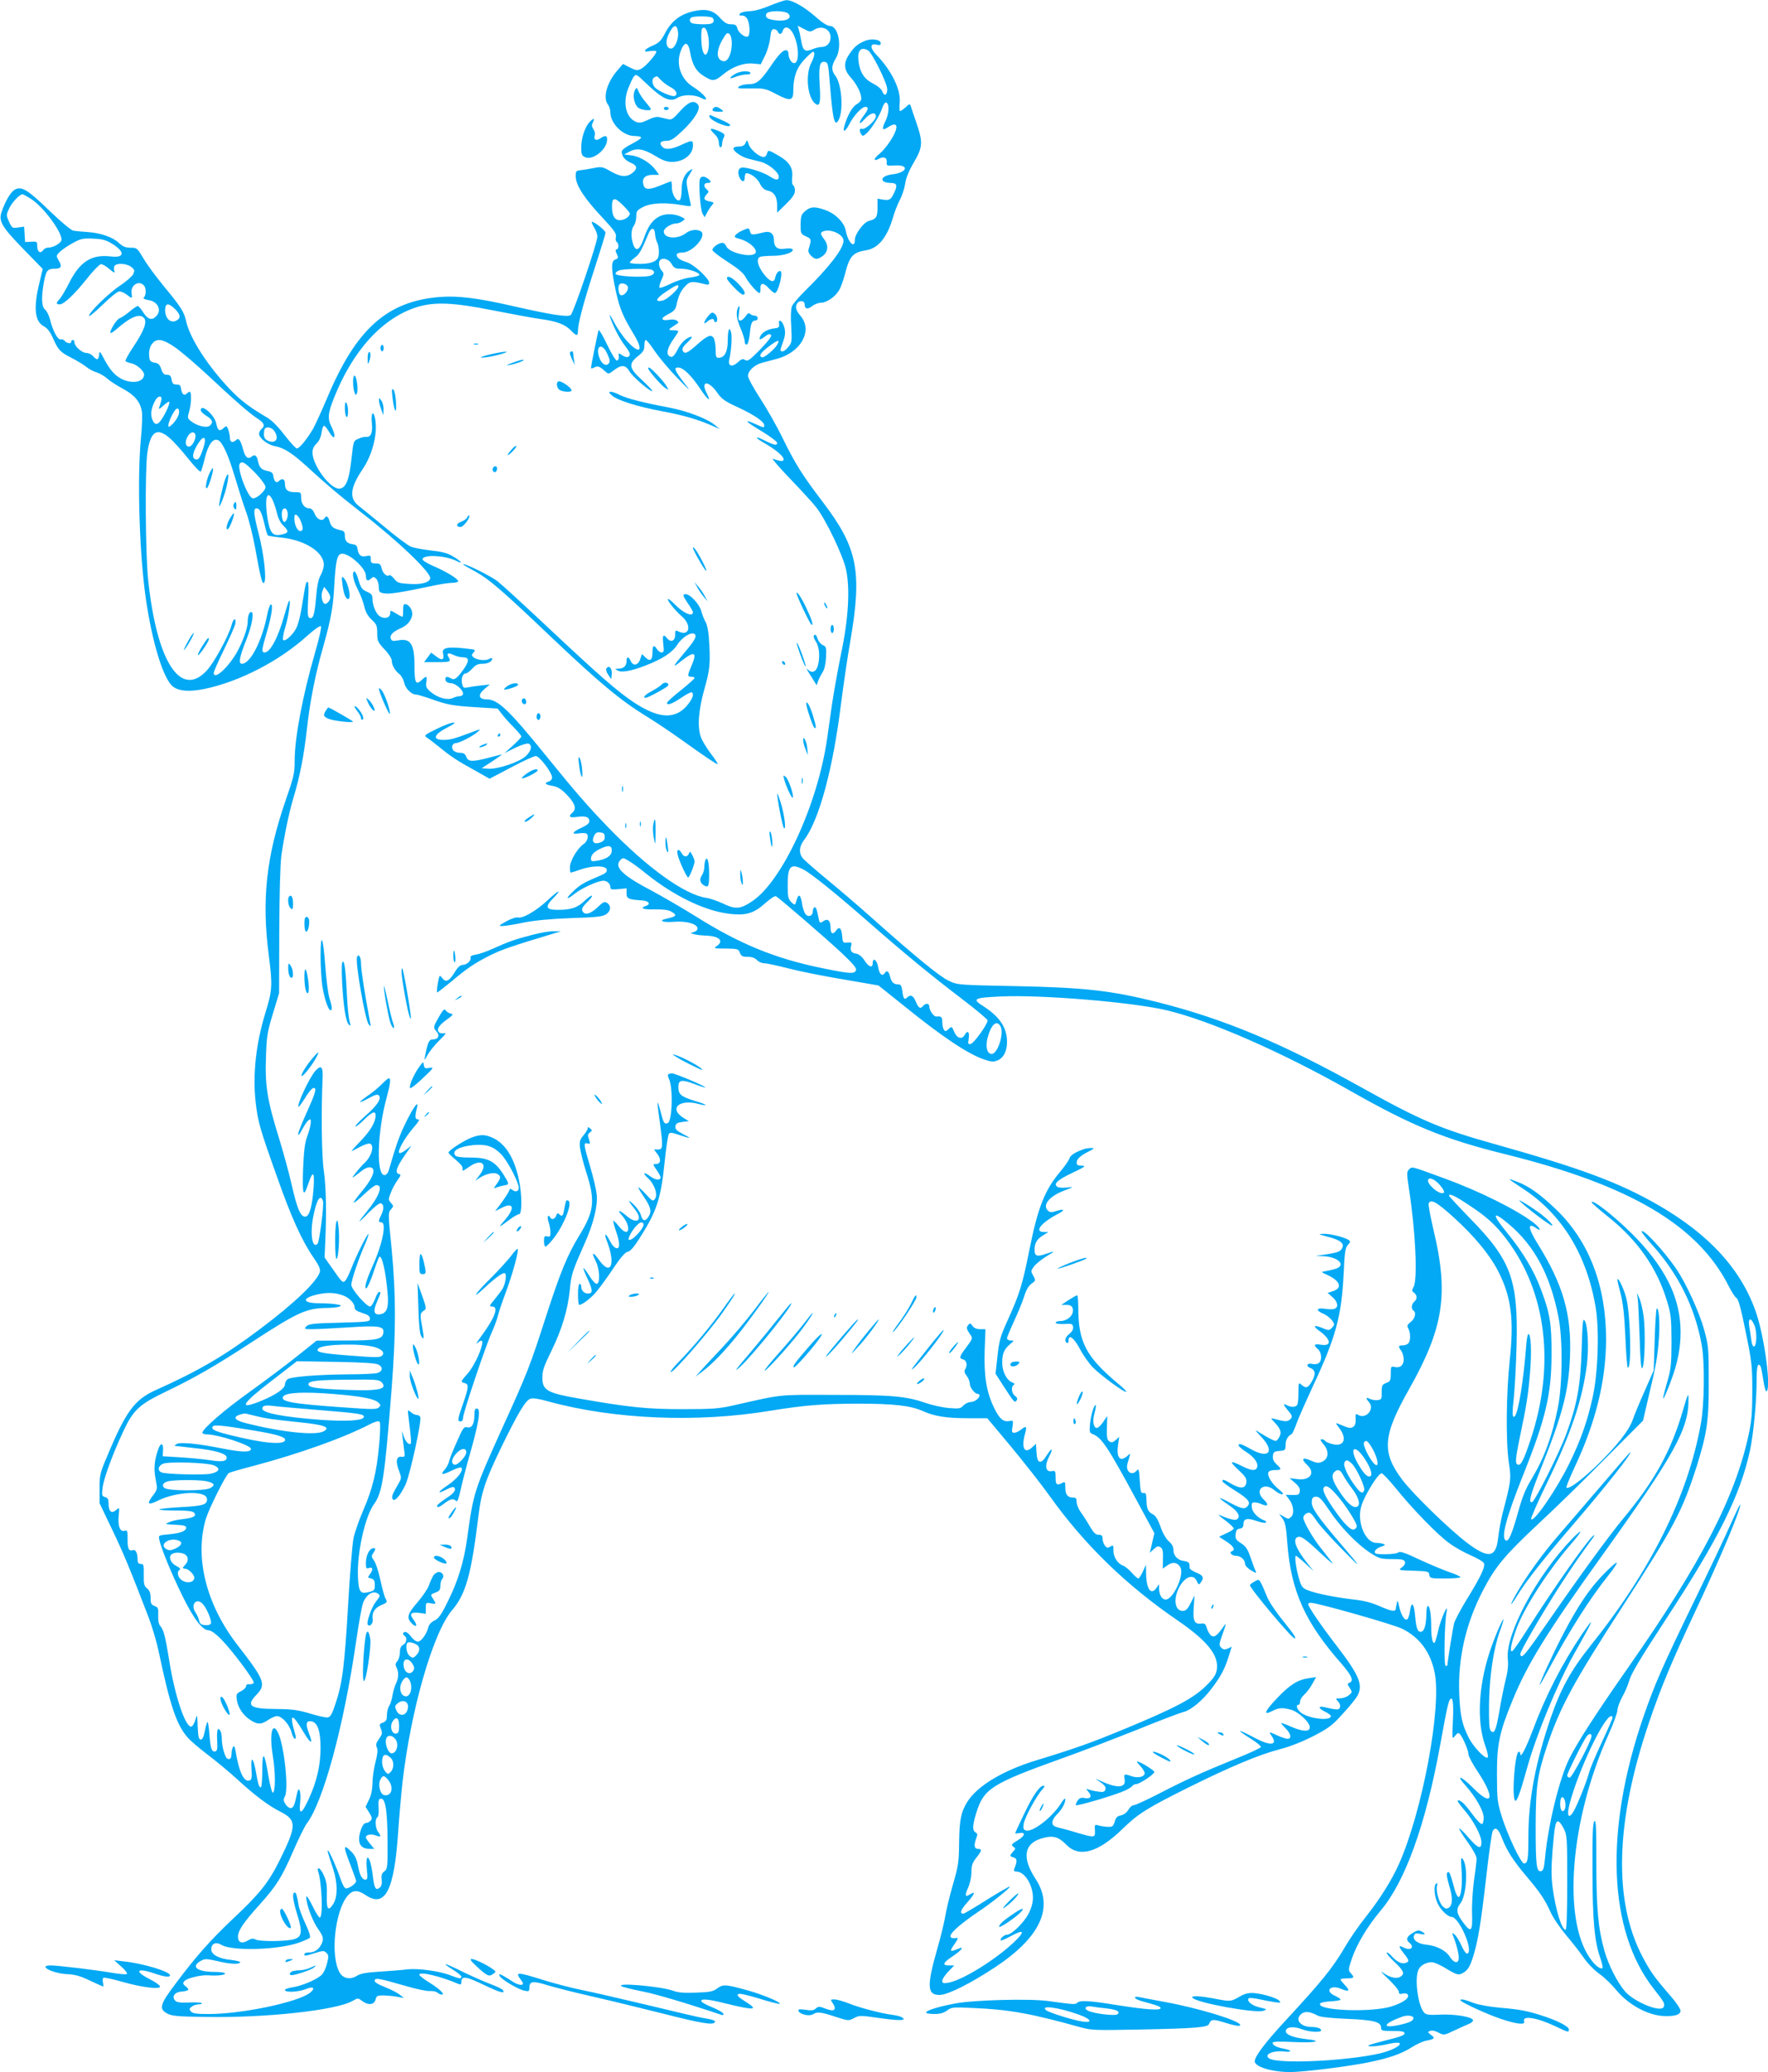 <?xml version="1.0" standalone="no"?>
<!DOCTYPE svg PUBLIC "-//W3C//DTD SVG 20010904//EN"
 "http://www.w3.org/TR/2001/REC-SVG-20010904/DTD/svg10.dtd">
<svg version="1.0" xmlns="http://www.w3.org/2000/svg"
 width="1092pt" height="1280pt" viewBox="0 0 1092 1280"
 preserveAspectRatio="xMidYMid meet">
<g transform="translate(0,1280) scale(0.1,-0.1)"
fill="#03a9f4" stroke="none">
<path d="M4755 12765 c-50 -21 -97 -34 -126 -34 -26 -1 -51 -7 -58 -14 -8 -11
-6 -13 11 -13 14 1 27 -8 35 -24 15 -30 17 -96 3 -105 -17 -10 -59 22 -66 50
-5 20 -12 25 -38 25 -25 0 -41 9 -68 39 -42 48 -87 59 -163 42 -81 -18 -137
-60 -175 -132 -26 -50 -40 -64 -75 -79 -57 -24 -70 -45 -23 -36 19 3 37 3 41
0 9 -10 -62 -93 -93 -109 -23 -12 -31 -11 -69 8 l-43 22 -33 -38 c-67 -77 -93
-170 -60 -213 8 -10 15 -32 15 -49 1 -69 79 -145 148 -145 23 0 42 -4 42 -10
0 -5 -27 -23 -60 -40 -35 -17 -60 -37 -60 -46 0 -29 20 -54 55 -69 39 -16 44
-34 17 -58 -36 -33 -76 -32 -137 3 -55 31 -58 32 -113 21 -31 -6 -68 -12 -82
-13 -22 -3 -25 -8 -24 -40 2 -54 53 -133 162 -249 77 -83 91 -103 86 -123 -3
-13 -1 -27 5 -30 14 -9 14 -46 0 -46 -6 0 -8 -7 -5 -15 3 -8 9 -21 12 -29 3
-8 -3 -16 -15 -19 -28 -7 -27 -60 3 -197 23 -105 43 -154 110 -264 64 -105 39
-130 -41 -43 -27 30 -63 83 -81 118 -18 35 -30 53 -26 39 13 -50 62 -146 93
-184 17 -21 31 -45 31 -52 0 -22 -20 -26 -46 -9 -25 16 -25 16 -22 -6 2 -12
-3 -24 -10 -26 -8 -3 -31 34 -62 98 -27 57 -51 97 -53 89 -7 -21 -47 -223 -47
-233 0 -4 9 -3 20 3 22 12 33 8 67 -23 21 -19 22 -19 56 7 46 35 71 33 95 -8
20 -34 132 -130 141 -121 2 3 -26 32 -62 66 -83 75 -87 101 -27 149 33 26 40
38 40 66 0 19 4 34 9 34 5 0 30 -31 55 -69 26 -38 87 -111 137 -163 89 -91 90
-92 40 -27 -55 73 -61 89 -32 89 30 0 78 -46 133 -127 49 -74 74 -93 44 -34
-42 81 10 84 65 4 26 -37 46 -52 125 -88 102 -47 164 -90 164 -111 0 -18 1
-18 -55 7 -78 35 -61 15 40 -45 53 -32 95 -64 95 -72 0 -18 -22 -13 -83 18
-60 30 -55 14 6 -20 68 -39 117 -80 117 -99 0 -15 -19 -14 -67 4 -10 4 38 -52
106 -123 68 -71 141 -150 161 -176 60 -75 168 -301 186 -388 25 -117 14 -304
-30 -512 -19 -93 -44 -232 -56 -310 -11 -79 -25 -177 -31 -218 -58 -408 -278
-885 -465 -1008 -70 -47 -101 -50 -176 -14 -35 16 -82 33 -105 36 -135 20
-363 184 -608 437 -127 132 -202 218 -385 444 -226 279 -295 345 -362 345 -52
0 -59 27 -16 64 l33 28 -55 -6 c-30 -3 -67 -9 -82 -12 -23 -5 -28 -2 -33 19
-9 33 2 67 21 67 7 0 26 14 41 30 20 23 35 30 63 30 34 0 60 14 60 32 0 5 -10
4 -21 -3 -23 -12 -74 -6 -96 12 -11 10 -11 15 2 29 14 16 12 18 -37 23 -121
15 -161 7 -152 -28 10 -41 -5 -48 -40 -21 l-33 25 -22 -30 -22 -29 81 0 c80 0
87 3 71 30 -16 24 -2 31 29 15 16 -8 43 -15 60 -15 39 0 40 -23 2 -76 -43 -59
-56 -68 -81 -52 -23 14 -36 6 -28 -17 4 -8 18 -15 32 -15 28 0 75 -40 75 -65
0 -8 -9 -15 -20 -15 -10 0 -31 -5 -44 -12 -33 -15 -93 2 -137 39 -26 23 -30
31 -26 60 7 39 1 41 -29 12 -36 -33 -44 -17 -44 87 0 138 -24 174 -104 158
-28 -5 -37 -3 -42 10 -9 23 13 45 64 67 55 24 83 79 60 119 -7 14 -21 26 -31
28 -14 3 -17 -4 -17 -37 0 -23 -2 -41 -4 -41 -3 0 -21 9 -40 21 -36 21 -36 21
-36 1 0 -28 -35 -38 -65 -18 -24 16 -45 69 -45 114 0 17 -9 27 -34 37 -29 13
-37 23 -51 70 -8 30 -20 55 -25 55 -19 0 -9 -56 20 -111 16 -31 34 -78 40
-105 8 -35 21 -58 45 -81 31 -29 35 -38 35 -84 0 -48 4 -56 45 -100 25 -26 45
-58 45 -69 0 -28 18 -61 46 -83 13 -10 26 -34 30 -53 7 -35 44 -74 73 -74 9 0
53 -13 98 -29 99 -35 126 -40 283 -50 l124 -8 26 -34 c14 -18 46 -55 73 -81
26 -27 47 -52 47 -57 0 -5 -23 -30 -52 -56 l-52 -47 66 33 c37 18 73 29 82 26
25 -10 19 -43 -15 -76 -37 -37 -176 -84 -235 -79 l-39 3 65 42 c36 24 63 43
60 43 -3 0 -39 -9 -80 -20 -103 -27 -128 -26 -140 5 -7 19 -17 25 -39 25 -15
0 -34 7 -41 15 -15 18 -6 45 15 45 21 0 104 42 135 69 23 20 20 20 -45 -5
-101 -38 -125 -44 -167 -44 -70 0 -59 34 26 77 87 44 30 38 -62 -7 -76 -37
-85 -43 -68 -54 10 -6 44 -32 75 -57 80 -65 114 -87 221 -146 l94 -53 133 70
c73 39 141 70 152 70 23 0 101 -102 101 -133 0 -10 -9 -21 -20 -24 -32 -9 -23
-20 22 -27 33 -6 53 -18 90 -56 50 -52 61 -87 33 -110 -27 -23 -17 -33 28 -26
53 8 77 0 77 -26 0 -13 -14 -25 -45 -39 -58 -26 -70 -44 -24 -37 19 3 40 3 47
1 22 -8 13 -50 -14 -67 -37 -25 -84 -104 -84 -143 0 -18 2 -33 5 -33 3 0 33 9
66 21 74 24 152 23 157 -3 2 -12 -8 -23 -35 -34 -106 -45 -127 -57 -168 -95
-55 -51 -51 -64 5 -19 44 35 142 79 176 80 24 0 44 -18 44 -41 0 -13 8 -15 50
-11 l50 5 0 -31 c0 -33 10 -38 99 -44 39 -3 52 -23 22 -33 -44 -14 -18 -24 52
-22 48 1 83 -3 100 -12 42 -23 37 -32 -25 -45 -54 -12 -28 -25 40 -20 76 7
145 -11 150 -38 2 -10 -6 -19 -20 -24 l-23 -8 25 -7 c14 -4 44 -7 67 -8 84 -2
117 -32 71 -64 -22 -15 -19 -16 55 -16 73 -1 78 -2 87 -26 8 -21 16 -25 48
-25 26 0 45 -7 57 -20 10 -11 31 -20 46 -20 15 0 81 -14 146 -31 65 -17 217
-48 339 -68 l220 -38 155 -124 c241 -195 400 -301 500 -334 42 -14 55 -15 80
-5 38 16 59 57 59 115 0 86 -45 154 -142 217 -77 49 -67 55 102 63 249 12 814
-35 1025 -85 267 -63 712 -258 1130 -495 386 -219 585 -301 965 -395 770 -191
1189 -439 1379 -817 17 -34 38 -66 47 -71 11 -6 28 -67 56 -208 38 -184 41
-211 41 -364 0 -133 -4 -185 -22 -269 -82 -385 -293 -794 -742 -1437 -200
-286 -313 -461 -364 -562 -62 -122 -132 -406 -152 -617 -6 -64 -11 -80 -25
-83 -28 -5 -33 37 -33 278 1 251 10 315 71 498 81 240 162 390 467 861 318
492 368 588 456 862 64 205 76 282 75 524 0 208 -2 225 -28 320 -30 110 -112
288 -172 377 -80 116 -214 260 -214 229 0 -4 30 -42 66 -82 162 -180 264 -388
305 -619 19 -107 16 -363 -5 -480 -80 -450 -309 -910 -686 -1380 -115 -144
-179 -259 -240 -435 -95 -275 -140 -511 -140 -740 0 -142 -4 -165 -27 -165
-19 0 -104 180 -139 295 -25 81 -28 105 -28 250 -1 188 14 263 96 462 91 224
214 422 552 893 451 629 537 784 535 970 0 40 -4 32 -34 -70 -73 -252 -175
-437 -371 -672 -86 -104 -262 -345 -454 -623 -122 -177 -158 -225 -171 -225
-5 0 -9 6 -9 13 0 19 126 236 235 407 80 124 116 177 215 313 8 12 10 18 4 14
-33 -20 -252 -332 -418 -594 -43 -68 -82 -123 -88 -123 -15 0 -1 61 33 152 50
128 193 349 330 508 76 87 81 109 7 33 -217 -226 -411 -588 -395 -740 4 -38 0
-78 -14 -131 -10 -41 -28 -127 -38 -190 -20 -119 -32 -146 -53 -123 -10 9 -12
54 -11 164 2 173 28 344 67 452 14 38 24 71 22 72 -6 6 -64 -132 -89 -213 -66
-208 -75 -419 -25 -562 16 -44 22 -74 16 -78 -15 -10 -87 65 -115 120 -43 85
-54 136 -60 273 -9 220 41 438 148 642 76 146 133 214 342 410 106 98 294 282
418 408 l227 228 35 150 c47 196 56 250 64 371 6 98 -2 183 -15 170 -3 -4 -9
-91 -12 -194 l-6 -187 -55 -125 c-31 -69 -64 -149 -74 -178 -22 -67 -104 -170
-233 -294 -94 -88 -164 -139 -177 -126 -3 3 20 59 50 124 131 278 194 535 195
791 0 330 -104 603 -305 799 -99 95 -170 147 -245 175 -66 25 -65 24 35 -42
243 -158 397 -411 451 -737 23 -142 14 -408 -20 -557 -31 -142 -74 -263 -141
-400 -78 -161 -223 -373 -238 -348 -3 5 40 104 96 219 149 306 219 511 248
731 13 102 7 239 -12 274 -12 21 -15 0 -20 -176 -7 -227 -29 -343 -95 -522
-43 -118 -193 -415 -211 -421 -25 -7 -12 41 56 211 134 336 169 472 178 684
11 264 -42 448 -201 703 -59 95 -62 132 -8 94 37 -26 24 3 -15 33 -102 79
-334 195 -548 273 -212 78 -203 76 -222 57 -15 -15 -15 -24 0 -124 40 -257 54
-555 28 -602 -12 -21 -11 -26 3 -36 20 -15 21 -39 1 -55 -17 -14 -20 -46 -5
-55 19 -12 10 -49 -16 -70 -23 -18 -25 -24 -15 -42 14 -28 14 -76 -1 -91 -7
-7 -22 -12 -35 -12 -27 0 -28 -7 -8 -34 8 -11 15 -35 15 -53 0 -37 -24 -55
-58 -46 -20 5 -22 2 -22 -42 0 -42 -3 -48 -28 -57 -25 -10 -28 -15 -28 -57 1
-43 -1 -46 -26 -49 -15 -2 -36 2 -48 8 -24 13 -26 3 -4 -21 36 -40 -17 -105
-64 -80 -20 11 -21 9 -19 -25 1 -25 -3 -40 -15 -47 -17 -11 -21 -11 -93 19
-17 7 -16 3 8 -28 50 -68 27 -117 -46 -97 -20 5 -39 14 -42 19 -4 6 -13 10
-21 10 -12 0 -9 -8 11 -31 35 -42 32 -88 -7 -107 -24 -11 -34 -10 -73 7 -52
23 -61 10 -20 -29 51 -48 17 -96 -62 -86 l-48 6 33 -29 c24 -20 33 -36 30 -52
-3 -21 -8 -24 -45 -23 l-42 1 19 -25 c29 -36 36 -90 16 -110 -16 -16 -19 -16
-46 0 l-30 17 21 -28 c17 -23 23 -52 30 -152 23 -298 110 -491 337 -748 62
-72 75 -104 47 -115 -14 -5 -14 -9 2 -32 16 -26 16 -27 -6 -45 -13 -11 -37
-19 -54 -19 -29 0 -30 -1 -12 -20 10 -11 15 -26 11 -36 -6 -17 -16 -17 -98 2
-39 9 -35 -9 7 -29 19 -9 35 -21 35 -27 0 -32 -136 -16 -184 21 -26 20 -35 49
-16 49 6 0 10 9 10 20 0 11 11 30 25 42 14 12 37 42 50 66 l24 43 -47 -7 c-66
-9 -118 -42 -195 -124 -77 -81 -87 -108 -30 -79 43 22 63 23 118 8 46 -13 115
-77 115 -108 0 -29 -44 -28 -116 4 -32 14 -59 24 -60 22 -2 -2 10 -16 26 -32
33 -32 40 -65 13 -65 -10 0 -38 9 -62 20 -54 25 -56 25 -37 -2 40 -57 -4 -64
-97 -16 -117 62 -130 61 -31 -2 36 -22 64 -46 62 -51 -2 -6 -73 -39 -158 -73
-209 -85 -310 -131 -472 -215 -76 -39 -145 -71 -155 -71 -10 0 -25 -13 -34
-29 -10 -17 -28 -30 -45 -34 -23 -4 -32 -13 -39 -39 -9 -28 -14 -33 -40 -32
-16 0 -42 4 -57 8 -27 8 -28 7 -25 -30 2 -46 -1 -46 -108 -15 -38 12 -89 26
-112 31 -35 9 -43 15 -43 34 0 12 12 33 26 47 30 28 54 70 54 95 0 11 -12 0
-28 -27 -57 -88 -178 -180 -217 -165 -14 5 -16 14 -12 41 6 39 79 173 114 211
15 16 18 24 8 24 -24 0 -66 -61 -121 -177 -30 -62 -54 -114 -54 -116 0 -2 11
-2 24 0 43 9 39 -16 -8 -44 -39 -24 -42 -28 -28 -39 16 -11 16 -14 -1 -31 -22
-25 -22 -29 4 -36 22 -6 23 -25 4 -69 -5 -14 -2 -18 12 -18 51 0 102 -80 103
-161 0 -29 -9 -64 -26 -97 -27 -55 -105 -132 -134 -132 -18 0 -47 -27 -38 -35
2 -3 30 9 61 26 85 46 91 30 17 -40 -117 -110 -319 -234 -404 -248 -30 -5 -36
-3 -36 13 0 10 17 35 37 56 l37 38 -33 0 c-44 0 -37 17 25 58 50 33 73 62 38
47 -62 -25 -63 -22 -21 38 14 20 16 28 6 27 -56 -8 -51 18 14 73 28 24 81 63
117 87 83 55 203 151 197 157 -3 2 -66 -34 -141 -81 -74 -47 -140 -86 -145
-86 -26 0 -18 23 24 70 47 53 53 72 16 49 -30 -20 -34 -7 -11 42 11 25 20 66
20 95 0 42 6 58 30 89 35 44 37 55 10 55 -23 0 -26 23 -10 66 9 22 8 29 -5 36
-20 12 -19 43 5 120 46 150 94 181 535 339 110 39 315 118 456 174 140 57 270
106 287 110 46 10 121 72 176 146 58 76 83 125 106 201 l18 57 -25 -12 c-19
-8 -27 -7 -40 6 -15 14 -14 22 10 89 19 52 22 66 9 48 -43 -62 -60 -75 -79
-64 -10 6 -22 26 -28 45 -8 28 -14 33 -33 31 -44 -7 -55 15 -49 98 l5 75 -24
-47 c-19 -38 -30 -48 -49 -48 -44 0 -58 60 -30 128 34 79 94 108 117 56 11
-24 13 -25 25 -8 21 29 15 43 -27 60 -22 9 -41 21 -42 28 0 6 -1 18 -2 26 -1
9 -13 16 -32 18 -39 4 -67 32 -66 69 0 18 -10 37 -29 53 -17 15 -38 51 -51 90
-16 45 -30 68 -48 77 -30 15 -38 35 -39 91 -1 35 -4 42 -18 40 -16 -3 -19 8
-23 76 -4 69 -7 77 -19 63 -30 -37 -71 -6 -57 43 21 71 21 67 -1 47 -45 -40
-69 -11 -57 70 l7 48 -22 -20 c-17 -15 -26 -17 -39 -8 -14 9 -17 25 -15 84 l2
73 -25 -37 c-13 -20 -31 -37 -39 -37 -21 0 -28 41 -16 86 15 55 12 75 -5 36
-8 -18 -17 -60 -21 -92 -5 -56 -4 -60 18 -69 53 -20 93 -81 267 -403 l112
-208 -14 -61 -14 -60 25 23 c19 18 27 20 41 11 13 -8 17 -24 15 -72 l-1 -60
28 20 c32 24 64 19 81 -13 25 -46 -45 -198 -91 -198 -23 0 -40 28 -41 67 l0
28 -16 -23 c-33 -48 -62 -9 -64 86 l-1 57 -19 -42 c-11 -24 -24 -43 -28 -43
-5 0 -23 16 -40 35 -17 20 -42 40 -55 45 -34 12 -60 55 -59 96 1 30 -1 32 -19
21 -16 -10 -22 -9 -34 7 -8 11 -14 30 -14 43 0 18 -6 23 -24 23 -19 0 -31 12
-55 53 -16 28 -41 67 -55 86 -14 19 -26 48 -26 63 0 23 -4 28 -23 28 -33 0
-47 19 -47 62 0 35 -2 38 -19 28 -34 -17 -41 -11 -41 34 0 41 -2 43 -25 39
-36 -7 -44 34 -16 88 29 55 19 62 -14 9 -37 -58 -59 -52 -63 19 l-3 53 -24
-22 c-47 -44 -68 -3 -44 83 13 48 9 53 -24 27 -14 -11 -33 -20 -42 -20 -15 0
-17 6 -11 39 5 36 5 38 -18 34 -38 -8 -63 13 -95 80 -48 97 -64 198 -59 355
l5 132 -33 0 c-22 0 -38 7 -47 20 -12 18 -16 19 -27 5 -13 -15 -10 -26 15 -61
14 -19 12 -24 -25 -74 -46 -61 -48 -70 -20 -77 21 -6 27 -37 11 -62 -7 -10 -3
-23 10 -39 10 -14 19 -35 19 -48 0 -24 31 -64 50 -64 6 0 10 -4 10 -9 0 -18
-31 -41 -55 -41 -13 0 -33 -10 -44 -21 -18 -20 -27 -21 -89 -16 -39 3 -103 17
-143 31 -122 42 -208 50 -564 50 -359 1 -312 6 -630 -66 -86 -19 -128 -22
-310 -22 -215 0 -329 11 -635 65 -202 35 -230 51 -230 132 0 41 11 71 55 161
65 132 103 257 115 382 8 92 16 114 94 290 51 115 79 226 72 294 -3 30 -21
109 -41 175 -41 139 -42 149 -16 142 17 -4 18 -2 9 26 -9 25 -8 32 6 42 14 11
15 14 1 25 -12 10 -15 10 -15 0 0 -7 -12 -26 -26 -43 -23 -27 -26 -38 -21 -79
4 -26 20 -92 37 -145 58 -179 51 -243 -41 -393 -74 -121 -117 -226 -205 -497
-100 -311 -118 -357 -268 -686 -176 -389 -182 -406 -220 -687 -20 -145 -57
-266 -119 -390 -41 -84 -58 -108 -84 -120 -19 -9 -33 -25 -37 -40 -9 -41 -44
-90 -65 -90 -11 0 -29 14 -41 30 -12 17 -28 30 -36 30 -16 0 -19 -16 -4 -25
17 -11 11 -44 -10 -55 -14 -8 -20 -21 -20 -47 0 -20 -7 -44 -16 -54 -12 -13
-13 -22 -5 -38 15 -27 14 -67 -3 -99 -7 -15 -17 -47 -21 -72 -4 -25 -13 -55
-21 -67 -8 -12 -14 -38 -14 -58 0 -28 -5 -37 -24 -45 -23 -8 -24 -11 -13 -39
10 -27 8 -34 -12 -62 -18 -25 -21 -36 -13 -53 7 -15 4 -41 -9 -91 -10 -39 -18
-97 -18 -129 -1 -39 -8 -75 -22 -103 l-21 -43 22 -35 c18 -29 20 -38 10 -50
-7 -8 -20 -15 -29 -15 -10 0 -22 -15 -30 -37 -28 -80 -10 -123 52 -123 l29 0
-26 31 c-14 17 -26 35 -26 40 0 17 32 23 61 12 32 -13 36 -6 14 23 -17 22 -20
80 -4 89 6 4 10 26 8 49 -3 58 -1 66 16 66 26 0 38 -79 39 -258 1 -164 0 -175
-20 -191 -16 -12 -20 -25 -16 -52 2 -23 -1 -39 -12 -48 -23 -20 -33 -6 -41 56
-9 81 -24 135 -36 128 -5 -4 -7 -32 -3 -71 6 -55 4 -64 -9 -64 -21 0 -35 27
-47 92 -8 39 -19 61 -45 86 -45 44 -45 28 0 -88 19 -49 35 -94 35 -99 0 -16
-50 -50 -65 -45 -8 3 -22 29 -31 57 -20 62 -71 177 -78 177 -5 0 -3 -7 33
-118 27 -83 27 -166 1 -210 -32 -52 -44 -37 -41 51 2 58 -2 87 -18 122 -11 25
-25 45 -32 45 -6 0 -8 -7 -5 -16 24 -64 33 -290 11 -288 -5 0 -23 28 -40 62
-38 77 -50 88 -40 37 9 -50 42 -131 70 -170 33 -45 36 -63 20 -95 -18 -34 -43
-50 -79 -50 -14 0 -26 -4 -26 -10 0 -13 4 -13 67 7 49 15 55 15 69 1 14 -14
15 -23 4 -66 -6 -27 -21 -59 -33 -70 -31 -30 -124 -69 -180 -77 -26 -4 -47
-11 -47 -16 0 -18 86 -14 135 7 42 17 54 3 20 -25 -75 -58 -419 -131 -624
-131 -78 0 -101 3 -112 16 -11 14 -10 18 6 30 10 8 30 14 44 14 13 0 21 3 17
7 -4 4 -40 6 -80 4 -57 -2 -75 1 -86 14 -19 23 -1 49 36 53 52 5 58 11 33 31
-20 16 -21 21 -10 34 14 18 105 40 148 36 54 -4 103 1 103 11 0 6 -28 10 -64
10 -110 0 -150 33 -84 69 23 13 34 13 100 -2 79 -19 134 -22 142 -8 3 4 -22
11 -56 15 -75 7 -123 33 -123 65 0 37 29 49 65 27 67 -39 354 -30 480 16 30
11 59 24 64 29 6 5 -5 40 -27 86 -20 43 -39 94 -42 113 -12 69 -16 80 -25 80
-17 0 -11 -48 16 -135 33 -107 30 -136 -16 -152 -44 -15 -214 -17 -241 -3 -15
8 -26 7 -48 -6 -37 -22 -61 -13 -61 24 0 37 34 87 133 197 106 118 137 168
208 331 33 76 71 153 83 169 103 135 230 604 306 1128 17 115 36 223 44 240
21 50 62 75 91 53 15 -11 14 -15 -13 -49 -27 -34 -61 -131 -50 -143 14 -14 34
9 30 35 -6 40 13 70 54 87 38 16 38 17 23 45 -5 11 -19 61 -30 112 -11 51 -28
104 -39 118 -17 24 -17 28 -3 48 17 25 13 34 -9 26 -21 -8 -38 -49 -38 -91 0
-31 3 -35 20 -29 24 8 26 -11 4 -40 -14 -18 -13 -20 8 -25 19 -5 23 -13 23
-40 0 -32 -3 -36 -38 -44 -52 -13 -61 0 -66 95 -6 147 43 370 99 448 52 72 66
162 110 725 26 340 26 573 -1 853 -22 216 -22 223 -4 243 17 19 17 21 0 40
-17 19 -17 22 -1 63 9 24 28 59 42 78 20 28 22 35 9 37 -27 6 -16 42 31 110
l46 66 -35 -27 c-21 -16 -38 -23 -42 -17 -9 15 40 99 91 157 31 36 39 50 26
49 -19 -1 -20 18 -7 69 15 55 -19 12 -68 -88 -39 -79 -58 -132 -106 -297 -4
-14 -14 -26 -23 -28 -56 -11 -49 266 12 485 21 77 25 113 12 113 -4 0 -24 -16
-42 -35 -19 -20 -58 -52 -87 -72 -29 -20 -51 -38 -49 -40 2 -2 27 8 54 24 38
21 54 25 62 17 19 -19 -11 -64 -85 -128 -36 -32 -63 -61 -60 -64 3 -3 27 15
53 41 52 51 72 58 72 27 0 -40 -30 -92 -91 -156 -34 -35 -60 -64 -57 -64 3 0
26 12 52 26 26 14 53 23 61 20 30 -11 10 -80 -35 -121 -12 -11 -36 -38 -53
-60 -31 -39 -26 -37 36 12 16 13 37 23 48 23 48 0 28 -62 -51 -155 -27 -32
-47 -61 -45 -63 3 -3 32 20 64 51 33 32 67 57 76 57 43 0 19 -67 -59 -163 -25
-30 -46 -58 -46 -61 0 -3 27 22 59 56 33 33 65 58 73 56 20 -7 21 -34 4 -70
-20 -39 -20 -48 -1 -48 35 0 8 -134 -54 -271 -38 -84 -54 -142 -38 -136 7 2
26 45 43 95 16 50 33 94 36 98 17 16 41 -89 53 -231 7 -84 -7 -118 -48 -123
-38 -5 -44 19 -18 78 24 55 25 60 12 60 -4 0 -16 -20 -25 -45 -10 -25 -23 -45
-30 -45 -23 0 -116 107 -116 134 0 27 47 167 86 254 13 30 22 57 20 60 -6 5
-76 -135 -106 -213 -13 -33 -29 -67 -37 -75 -16 -17 -19 -13 -90 89 l-38 54 4
91 c9 189 5 354 -9 446 -13 86 -17 362 -7 579 2 62 -10 74 -43 39 -36 -38
-118 -213 -106 -225 2 -2 20 23 41 56 20 34 43 61 52 61 21 0 13 -28 -41 -148
-47 -105 -60 -142 -52 -142 3 0 14 17 25 38 11 21 27 44 35 51 14 12 16 10 16
-11 0 -13 -9 -51 -21 -83 -17 -47 -22 -93 -27 -209 -5 -159 2 -179 33 -86 28
83 39 74 32 -26 -8 -116 -26 -179 -52 -179 -29 0 -50 50 -84 200 -16 72 -52
202 -79 290 -71 228 -86 323 -79 498 4 128 9 154 43 267 l38 125 1 380 c1 243
6 412 13 470 18 125 47 265 76 362 39 129 63 256 81 413 19 172 51 339 100
510 49 175 63 248 70 385 9 157 18 195 49 195 47 0 146 -91 146 -135 0 -31 11
-38 30 -20 16 14 19 14 34 0 9 -9 16 -32 16 -50 0 -31 3 -35 33 -40 32 -6 106
6 287 44 52 12 112 21 133 21 20 0 37 5 37 10 0 15 -76 61 -154 94 -36 16 -66
34 -66 41 0 32 143 25 212 -11 45 -23 24 2 -27 31 -32 19 -67 28 -134 35 -50
6 -106 16 -124 24 -17 7 -90 61 -160 120 -71 59 -142 116 -157 128 -65 48 -59
113 20 230 66 98 97 237 74 325 -11 42 -23 13 -17 -42 6 -58 -7 -88 -36 -83
-9 1 -30 -4 -47 -12 -31 -13 -31 -15 -43 -124 -14 -130 -34 -180 -73 -184 -55
-7 -168 143 -168 224 0 20 9 39 25 54 15 14 27 39 31 66 3 24 10 44 15 44 6 0
19 -16 30 -35 38 -65 49 -34 13 37 -21 41 -17 80 17 165 117 298 301 499 514
566 110 34 225 29 475 -21 113 -22 241 -46 285 -52 103 -14 155 -33 190 -70
36 -37 45 -38 45 -2 0 45 35 176 104 388 36 111 66 208 66 217 0 13 -67 67
-84 67 -4 0 2 -15 13 -34 12 -18 21 -44 21 -57 0 -37 -148 -473 -165 -485 -19
-14 -118 1 -355 55 -217 50 -340 65 -449 57 -329 -25 -521 -196 -701 -626 -34
-80 -73 -165 -87 -190 -37 -63 -84 -120 -99 -120 -7 0 -41 37 -75 81 -38 50
-79 92 -106 108 -115 68 -166 107 -234 178 -137 145 -245 312 -269 418 -13 60
-32 89 -142 222 -46 56 -101 131 -122 167 -38 64 -40 66 -79 66 -32 0 -48 7
-72 29 -38 36 -111 62 -195 68 -36 2 -76 6 -89 9 -13 3 -79 58 -145 122 -134
130 -173 154 -214 131 -26 -14 -60 -72 -83 -141 -18 -55 3 -90 140 -231 l115
-118 -22 -92 c-36 -150 -27 -234 30 -263 20 -11 38 -33 55 -72 32 -74 46 -88
118 -124 33 -17 72 -41 87 -53 15 -13 44 -29 65 -35 21 -7 50 -24 65 -38 15
-14 58 -42 95 -62 74 -39 108 -80 119 -139 4 -20 2 -93 -5 -162 -24 -251 -11
-706 29 -991 40 -280 112 -513 173 -552 38 -26 100 -29 187 -12 218 45 463
171 639 330 42 38 78 63 83 58 5 -5 -10 -75 -36 -163 -77 -267 -126 -526 -126
-669 0 -76 -6 -100 -51 -230 -125 -359 -154 -625 -108 -977 23 -178 21 -212
-22 -350 -58 -189 -79 -380 -60 -550 14 -122 25 -161 130 -456 89 -253 154
-397 225 -501 35 -50 46 -75 42 -91 -15 -58 -155 -193 -371 -355 -217 -163
-375 -256 -647 -378 -127 -58 -181 -131 -294 -402 -46 -108 -49 -120 -49 -205
l0 -90 79 -165 c72 -151 109 -241 224 -540 22 -58 50 -152 62 -210 71 -338
111 -455 180 -533 18 -21 74 -68 124 -106 50 -38 131 -105 179 -149 111 -102
196 -166 270 -203 100 -51 100 -86 -3 -294 -70 -142 -123 -209 -289 -365 -141
-133 -231 -235 -353 -398 -101 -133 -108 -160 -55 -189 27 -15 64 -19 237 -21
368 -7 808 41 908 99 33 19 33 19 61 -2 37 -27 73 -22 81 11 5 22 11 25 51 25
24 -1 62 -4 84 -9 l40 -7 -25 20 c-14 11 -50 30 -80 42 -65 26 -82 38 -74 51
7 11 35 6 187 -38 65 -19 133 -34 152 -32 19 1 40 -3 47 -10 7 -7 19 -12 27
-12 23 0 -15 36 -81 77 -32 20 -58 40 -58 46 0 21 130 -9 243 -58 13 -5 17 -2
17 14 0 38 29 34 140 -20 101 -48 132 -56 116 -31 -3 6 -39 23 -79 38 -39 15
-107 45 -151 66 -130 65 -162 74 -76 20 28 -17 50 -36 50 -42 0 -14 -12 -13
-68 9 -66 26 -198 44 -264 37 -29 -4 -105 -10 -168 -14 -86 -5 -123 -12 -144
-25 -41 -27 -86 -19 -108 19 -59 101 -30 380 49 474 31 37 62 38 111 5 122
-83 178 29 202 398 6 89 18 223 26 297 51 447 189 928 307 1065 84 98 118 219
162 580 18 148 41 218 143 429 99 203 147 285 177 296 16 6 50 1 111 -16 403
-111 918 -133 1371 -58 216 35 321 43 540 44 222 0 327 -12 401 -45 73 -33
146 -45 283 -45 l117 0 148 -177 c81 -98 188 -234 237 -303 215 -301 472 -551
792 -770 185 -127 257 -218 240 -307 -5 -29 -22 -53 -68 -98 -76 -75 -193
-137 -498 -263 -207 -86 -305 -121 -551 -196 -205 -63 -361 -157 -423 -255
-39 -63 -49 -110 -51 -251 -1 -123 -5 -146 -38 -260 -20 -69 -41 -156 -47
-193 -6 -37 -28 -130 -50 -205 -66 -231 -63 -287 17 -284 52 2 187 70 339 170
282 186 367 371 251 547 -85 130 -72 218 39 250 68 20 102 11 152 -40 79 -81
196 -48 346 98 95 93 152 129 407 256 258 128 436 203 567 237 62 16 137 46
206 81 94 49 117 66 182 139 42 45 82 95 90 111 35 66 10 126 -128 306 -95
123 -177 243 -177 259 0 4 7 8 16 8 41 0 513 -134 566 -161 107 -54 173 -143
199 -269 45 -214 -76 -861 -221 -1185 -44 -99 -118 -216 -204 -325 -42 -52
-99 -135 -128 -185 -77 -131 -139 -208 -371 -459 -122 -132 -187 -218 -187
-248 0 -39 136 -74 257 -65 124 8 339 37 443 58 129 26 206 53 269 93 29 19
69 37 89 41 53 10 58 16 31 36 -22 17 -23 18 -5 25 11 4 32 0 51 -11 33 -17
34 -17 97 13 34 16 76 35 91 41 16 6 27 17 25 24 -7 20 -117 38 -205 33 -67
-3 -85 -1 -97 13 -38 42 -60 210 -35 264 12 27 47 47 83 47 12 0 47 -15 78
-33 74 -45 86 -49 111 -35 32 17 45 36 67 106 29 94 47 201 80 490 16 144 34
271 40 282 16 30 36 14 59 -48 28 -73 70 -138 149 -231 83 -98 113 -142 149
-221 16 -36 60 -100 96 -143 37 -43 85 -105 108 -138 23 -34 65 -78 99 -102
32 -23 78 -68 103 -99 77 -93 199 -159 302 -161 65 -1 95 10 95 34 0 10 -28
52 -63 92 -99 114 -124 150 -171 239 -182 344 -169 835 39 1448 73 216 142
380 285 685 157 333 289 649 278 661 -2 2 -28 -52 -58 -119 -29 -67 -131 -282
-226 -477 -196 -404 -241 -506 -313 -713 -242 -703 -219 -1323 64 -1682 65
-83 69 -90 61 -111 -15 -38 -182 29 -240 97 -48 57 -101 161 -126 249 -39 139
-50 259 -50 544 0 216 -2 267 -12 257 -10 -9 -13 -82 -12 -299 0 -309 12 -440
46 -539 12 -35 19 -65 16 -69 -12 -11 -48 17 -79 63 -169 245 -119 852 112
1370 33 72 59 144 59 160 0 15 14 52 30 82 17 30 35 72 41 94 13 48 61 129
231 389 324 495 457 763 517 1039 22 104 41 304 41 440 0 80 8 106 24 80 3 -5
11 -43 17 -85 6 -42 15 -73 20 -70 29 18 -11 325 -62 479 -89 268 -289 489
-609 673 -245 140 -473 225 -1014 377 -328 92 -450 144 -811 345 -497 277
-850 425 -1265 530 -289 72 -446 90 -875 99 -358 7 -360 7 -415 33 -56 26
-207 150 -471 385 -80 72 -207 180 -282 242 -75 62 -144 122 -152 134 -22 32
-18 69 11 108 93 121 179 439 229 845 15 115 40 288 57 384 74 431 46 575
-169 858 -127 167 -169 233 -249 396 -37 76 -101 188 -141 249 -40 62 -73 122
-73 135 0 31 39 68 86 81 22 6 64 17 94 25 147 40 221 173 146 263 -30 36 -35
54 -24 76 12 24 48 22 48 -2 0 -30 17 -34 46 -12 15 12 39 21 54 21 36 0 89
37 113 78 11 18 27 64 37 103 28 109 48 130 133 144 72 12 127 80 162 200 9
32 28 82 43 110 14 27 29 73 33 101 4 33 23 79 53 130 56 96 58 124 15 249
-17 49 -33 96 -35 104 -4 11 -12 7 -32 -13 -16 -14 -31 -24 -34 -21 -3 3 -3
25 -1 49 9 79 -48 198 -144 298 -41 42 -40 73 2 62 19 -5 25 -2 25 9 0 24 -60
32 -101 13 -45 -20 -61 -34 -93 -80 -37 -55 -35 -96 9 -145 37 -41 65 -97 65
-130 0 -12 -12 -26 -29 -35 -27 -15 -60 -74 -77 -140 -10 -39 10 -27 35 23 25
48 75 101 95 101 23 0 20 -16 -9 -54 -36 -47 -31 -64 6 -21 34 38 69 47 69 16
0 -24 -67 -84 -86 -77 -16 6 -18 -12 -4 -34 7 -12 12 -11 31 5 31 28 84 112
98 158 7 21 18 36 24 34 21 -7 19 -66 -3 -113 -26 -52 -21 -64 14 -40 40 26
59 21 51 -11 -10 -42 -63 -120 -103 -153 -38 -31 -39 -50 -2 -30 29 16 50 6
47 -22 -2 -22 1 -23 50 -20 92 6 78 -44 -16 -55 -76 -9 -83 -52 -9 -53 37 0
43 -15 22 -58 -21 -46 -29 -51 -71 -45 l-33 6 0 -55 c0 -59 -8 -71 -52 -82
-33 -8 -88 -81 -88 -118 0 -58 -43 -14 -56 57 -9 51 -65 107 -130 129 -64 22
-88 20 -121 -8 -24 -21 -27 -31 -28 -82 0 -57 1 -59 33 -74 34 -15 35 -18 17
-77 -5 -15 0 -28 14 -42 26 -26 41 -26 75 0 32 25 34 66 6 102 -25 32 -25 43
0 50 49 13 120 -23 120 -60 0 -49 -88 -163 -245 -317 -35 -35 -69 -75 -74 -89
-6 -15 -8 -68 -4 -124 5 -91 4 -100 -17 -125 -12 -16 -28 -28 -36 -28 -18 0
-18 2 3 60 13 37 15 57 8 86 -11 42 -39 61 -33 23 2 -20 -2 -24 -27 -27 -39
-4 -74 -22 -87 -45 -14 -28 -5 -30 26 -6 19 15 31 18 38 11 7 -7 -13 -34 -65
-89 -66 -67 -78 -76 -94 -67 -15 10 -23 7 -45 -13 -35 -33 -63 -25 -54 15 12
48 19 141 12 168 -11 42 -21 18 -21 -51 0 -68 -20 -105 -57 -105 -15 0 -18 8
-18 53 0 29 -6 61 -13 71 -17 23 -40 13 -111 -51 -52 -46 -70 -52 -80 -27 -4
11 6 28 31 50 20 19 31 34 25 34 -25 0 -64 -34 -84 -74 -25 -49 -38 -59 -56
-44 -18 16 -8 53 29 105 16 23 29 44 29 47 0 3 -15 6 -32 6 -35 1 -34 3 19 37
16 10 16 13 3 23 -8 6 -28 8 -45 5 -53 -9 -59 9 -10 33 32 16 46 29 51 49 14
65 27 94 55 124 30 32 41 34 122 14 21 -6 27 -4 27 9 0 26 -95 113 -137 126
-46 15 -63 28 -63 46 0 9 12 14 35 14 63 0 154 105 114 131 -23 15 -65 10 -91
-10 -51 -41 -138 -35 -138 9 0 21 46 50 78 50 10 0 27 6 37 14 18 13 18 14 -2
24 -41 22 -99 25 -137 7 -45 -22 -73 -60 -100 -139 -25 -71 -48 -84 -65 -35
-15 44 -14 91 4 115 8 10 15 36 15 56 0 34 4 40 43 60 48 25 139 29 240 11 57
-10 58 -9 52 11 -3 12 -11 48 -17 82 -11 57 -10 63 12 98 21 36 22 37 3 25
-35 -21 -53 -63 -53 -122 0 -32 -5 -59 -12 -63 -19 -12 -48 35 -48 77 0 21 -2
39 -5 39 -2 0 -34 -12 -70 -27 -72 -29 -97 -26 -103 16 -5 33 16 51 60 51 l39
0 -20 28 c-32 45 -98 86 -150 92 l-46 6 34 18 c45 24 89 16 162 -29 41 -25 68
-35 99 -35 73 0 130 45 130 102 0 34 -4 34 -72 3 -58 -27 -97 -32 -116 -13
-23 23 -13 38 23 38 28 0 46 11 98 60 77 72 118 140 98 164 -25 30 -57 19
-110 -40 -43 -48 -53 -56 -75 -50 -14 3 -38 9 -52 12 -17 5 -41 -1 -71 -16
-35 -17 -52 -21 -71 -14 -64 23 -87 113 -53 205 12 30 27 64 35 75 14 18 17
17 73 -37 104 -100 152 -123 198 -93 33 21 102 21 144 0 64 -34 25 22 -49 68
-75 47 -107 140 -75 222 23 61 47 57 58 -11 12 -70 36 -114 77 -140 61 -40 73
-39 126 5 59 49 130 74 190 67 l43 -4 26 53 c15 30 29 79 32 109 5 44 9 55 23
55 10 0 20 -7 24 -15 8 -21 24 -19 31 5 10 33 43 24 64 -18 36 -70 40 -182 6
-182 -17 0 -35 30 -35 59 0 12 -7 21 -15 21 -20 0 -44 -25 -93 -96 -63 -93
-88 -114 -136 -114 -23 0 -51 -6 -61 -14 -16 -12 -7 -13 71 -12 85 1 93 -1
162 -37 84 -44 102 -40 102 24 0 83 20 140 68 191 24 26 49 48 53 48 15 0 10
-29 -11 -70 -36 -71 -23 -210 24 -249 29 -24 36 3 29 110 -7 119 -1 151 30
147 21 -3 23 -10 33 -139 18 -223 29 -266 54 -220 31 59 19 224 -21 274 -25
32 -24 61 2 104 43 69 19 203 -36 203 -15 0 -48 21 -87 56 -69 61 -145 104
-180 103 -13 0 -59 -16 -103 -34z m116 -51 c22 -27 -15 -47 -75 -40 -55 6 -72
17 -63 40 9 23 119 22 138 0z m-472 -23 c8 -5 11 -16 8 -25 -5 -12 -20 -16
-61 -16 -30 0 -61 3 -70 6 -19 7 -21 30 -3 37 21 9 111 7 126 -2z m-211 -94
c4 -41 -21 -97 -43 -97 -27 0 -37 36 -20 77 31 73 58 82 63 20z m839 18 c47
31 103 7 103 -46 0 -34 -23 -59 -54 -59 -13 0 -39 -6 -58 -14 -44 -19 -59 -9
-68 45 -4 24 -11 57 -15 72 l-8 28 39 -20 c34 -19 40 -19 61 -6z m-653 -37
c16 -81 -15 -159 -35 -87 -9 32 -11 124 -2 133 15 14 28 -2 37 -46z m146 -45
c0 -63 -24 -115 -51 -111 -48 7 -48 67 1 146 17 28 23 32 35 22 9 -8 15 -30
15 -57z m841 -44 c25 -13 119 -203 119 -240 0 -37 -18 -46 -30 -15 -5 15 -28
35 -58 50 -55 28 -82 70 -90 143 -7 62 16 86 59 62z m-1278 -184 c13 -14 39
-33 58 -43 36 -18 49 -46 26 -55 -16 -6 -93 26 -119 50 -10 9 -18 26 -18 39 0
19 5 25 27 33 1 1 13 -10 26 -24z m-3891 -734 c74 -47 188 -199 188 -251 0
-21 -50 -50 -86 -50 -9 0 -22 -7 -29 -17 -16 -22 -35 -8 -35 27 0 28 -2 29
-37 27 l-38 -2 -3 48 -3 47 -37 -5 c-35 -6 -38 -4 -56 35 -18 40 -18 43 0 81
16 37 65 89 83 89 4 0 28 -13 53 -29z m3658 -41 c22 -22 40 -44 40 -49 0 -19
-32 -41 -61 -41 -33 0 -49 27 -49 84 0 59 16 60 70 6z m196 -177 c1 -16 7 -39
13 -51 12 -23 15 -81 3 -98 -15 -23 -52 -34 -111 -34 -34 0 -61 4 -61 8 0 5
14 18 31 31 28 20 39 40 85 149 16 40 38 38 40 -5z m-3353 -59 c81 -50 77 -89
-9 -78 -117 14 -189 -31 -254 -158 -23 -46 -50 -92 -61 -104 -24 -26 -24 -34
0 -34 26 0 90 61 169 160 37 47 75 86 84 88 9 2 33 -12 54 -30 24 -21 35 -27
31 -15 -3 9 -4 24 -1 32 9 22 76 19 105 -4 20 -16 22 -22 12 -44 -6 -13 -42
-45 -80 -70 -71 -47 -193 -166 -193 -188 0 -7 38 24 84 69 48 47 92 82 103 82
11 0 32 -9 46 -20 32 -26 35 -25 30 4 -10 51 41 88 75 54 15 -15 16 -60 1 -75
-7 -7 2 -12 30 -17 57 -9 82 -64 45 -100 -26 -27 -52 -19 -79 24 -14 22 -29
40 -34 40 -5 0 -28 -15 -50 -34 -23 -19 -50 -38 -61 -41 -20 -6 -66 -82 -57
-92 3 -2 20 9 38 25 88 77 143 98 169 67 20 -24 -1 -79 -65 -175 -30 -45 -53
-86 -50 -90 2 -4 18 -10 35 -14 34 -6 80 -47 80 -70 0 -46 -74 -60 -140 -26
-42 21 -74 59 -111 130 -23 43 -24 44 -27 18 -4 -33 -13 -35 -37 -8 -10 11
-29 20 -42 20 -27 0 -73 41 -73 65 0 8 -4 15 -10 15 -5 0 -10 -4 -10 -10 0
-15 -26 -12 -40 4 -6 8 -18 12 -25 10 -17 -7 -49 53 -66 122 -7 27 -21 55 -31
62 -21 16 -24 76 -7 168 13 72 22 84 65 84 42 0 49 13 27 50 -17 30 -17 31 7
55 14 13 50 38 80 54 49 27 63 30 125 27 56 -2 79 -8 118 -32z m3455 -124 c15
-26 23 -30 60 -30 45 0 112 -23 112 -38 0 -5 -25 -12 -56 -16 -32 -4 -85 -20
-120 -38 -35 -17 -67 -29 -70 -25 -4 4 1 25 11 47 17 37 17 41 2 58 -17 19
-22 53 -10 65 17 18 55 6 71 -23z m-124 -36 c27 -10 18 -33 -16 -39 -56 -10
-201 -1 -206 13 -2 6 7 16 20 21 26 11 178 14 202 5z m-146 -107 c5 -23 -25
-57 -44 -50 -14 5 -20 54 -7 67 13 13 48 1 51 -17z m312 3 c0 -17 -70 -80 -96
-86 -53 -13 -44 12 18 53 67 44 78 49 78 33z m-3109 -139 c34 -34 37 -56 9
-71 -36 -19 -70 12 -70 64 0 45 20 47 61 7z m5 -240 c38 -27 123 -100 189
-161 173 -162 269 -246 315 -275 42 -27 49 -45 25 -65 -8 -7 -15 -20 -15 -30
0 -26 54 -68 98 -76 54 -9 107 -43 197 -125 124 -114 200 -178 332 -281 234
-181 441 -380 430 -412 -8 -25 -53 -37 -126 -33 -68 4 -77 7 -97 33 -13 15
-26 25 -30 21 -13 -13 -41 13 -47 43 -6 25 -11 30 -37 30 -26 0 -30 4 -30 26
0 23 -3 25 -28 19 -33 -7 -48 6 -54 45 -2 18 -10 26 -28 28 -36 5 -50 20 -50
53 0 23 -5 30 -27 34 -44 10 -57 20 -67 54 -9 32 -20 39 -31 21 -14 -23 -46
-10 -61 25 -9 23 -21 35 -33 35 -30 0 -51 28 -51 66 0 33 -1 34 -38 34 -45 0
-62 14 -62 52 0 30 -17 37 -38 16 -15 -15 -29 -2 -34 32 -2 19 -11 26 -37 31
-37 8 -49 20 -58 62 -7 34 -19 42 -38 27 -23 -19 -41 -5 -53 42 -16 60 -28 76
-44 60 -20 -20 -38 -14 -38 12 0 14 -5 37 -10 52 -10 25 -11 26 -30 9 -24 -22
-36 -14 -44 28 -10 54 -96 128 -96 83 0 -8 16 -23 35 -35 38 -22 44 -41 20
-61 -19 -16 -80 0 -116 29 -21 17 -22 21 -11 58 14 46 16 123 4 123 -4 0 -13
-5 -20 -12 -15 -15 -29 -2 -34 32 -2 19 -9 25 -28 25 -20 0 -26 6 -30 30 -4
23 -10 30 -29 30 -18 0 -26 8 -35 35 -9 27 -17 36 -41 40 -24 4 -31 11 -33 34
-5 37 4 71 24 90 28 28 67 19 140 -33z m3715 21 c-15 -28 -81 -84 -94 -79 -23
7 -11 27 42 67 56 42 70 45 52 12z m-1050 -58 c16 -35 18 -48 9 -59 -17 -21
-46 -2 -59 38 -25 74 19 92 50 21z m-2755 -288 c-3 -13 -9 -32 -13 -43 -4 -13
3 -10 25 11 18 16 34 27 37 24 7 -6 -21 -71 -48 -110 -24 -36 -42 -35 -56 0
-13 31 -8 69 16 115 17 35 48 37 39 3z m105 -94 c-7 -17 -23 -40 -37 -53 -21
-19 -24 -20 -24 -5 0 17 24 71 43 94 18 23 31 -3 18 -36z m593 -94 c33 -47 9
-82 -40 -60 -17 8 -24 20 -24 40 0 16 3 32 7 35 13 14 42 6 57 -15z m-647 -43
c23 -19 74 -76 114 -126 39 -49 75 -87 79 -82 4 4 15 42 25 83 21 86 52 127
84 110 27 -14 63 -95 105 -237 20 -67 49 -159 66 -205 17 -46 42 -146 56 -223
34 -190 45 -230 56 -213 15 22 -2 176 -33 296 -33 128 -36 162 -14 162 19 0
32 -26 49 -100 8 -34 17 -64 20 -67 2 -3 42 -9 88 -14 144 -16 258 -90 258
-167 0 -17 -9 -46 -19 -64 -14 -23 -23 -65 -29 -141 -9 -107 -19 -136 -43
-122 -9 6 -10 35 -6 111 4 58 3 105 -2 109 -11 6 -14 -10 -36 -148 -8 -54 -24
-116 -35 -137 -22 -42 -69 -85 -81 -73 -5 5 1 37 11 72 21 64 38 181 26 170
-4 -3 -17 -44 -30 -90 -38 -137 -87 -229 -122 -229 -20 0 -18 17 16 132 29 99
39 175 21 163 -5 -3 -15 -31 -21 -63 -32 -162 -104 -302 -156 -302 -23 0 -15
43 30 155 33 85 47 165 27 165 -12 0 -21 -26 -21 -61 0 -41 -34 -132 -72 -197
-57 -94 -138 -164 -138 -118 0 8 29 73 64 145 35 72 66 143 69 156 8 44 -12
38 -23 -7 -19 -69 -111 -238 -157 -284 -160 -166 -305 62 -358 565 -17 158
-20 678 -5 784 19 133 59 159 137 92z m159 22 c7 -20 -13 -66 -32 -74 -22 -8
-34 15 -22 46 14 38 44 53 54 28z m50 -84 c-22 -65 -31 -77 -51 -69 -22 8 -14
46 21 100 35 53 52 35 30 -31z m327 -161 c31 -33 57 -69 57 -80 0 -24 -56 -74
-79 -70 -32 6 -100 190 -80 214 15 19 33 7 102 -64z m100 -159 c8 -16 20 -52
27 -80 8 -35 22 -63 43 -83 34 -33 30 -44 -21 -53 -50 -10 -67 15 -82 116 -16
115 1 164 33 100z m93 -77 c7 -31 -14 -75 -27 -55 -10 17 -12 63 -2 72 12 13
23 7 29 -17z m80 -51 c18 -44 18 -65 -1 -65 -22 0 -42 52 -36 93 3 19 23 4 37
-28z m184 -474 c0 -18 -18 -41 -32 -41 -17 0 -28 49 -17 78 l11 27 19 -24 c10
-13 19 -31 19 -40z m1695 -1481 c0 -18 -8 -27 -28 -34 -38 -14 -55 4 -39 39
10 21 18 26 40 23 21 -2 27 -8 27 -28z m43 -89 c-3 -29 -35 -49 -93 -58 -30
-5 -35 -3 -35 14 0 24 24 47 70 66 43 19 62 12 58 -22z m111 -62 c19 -11 64
-44 100 -74 180 -144 375 -237 531 -251 91 -9 140 7 206 67 33 29 60 47 67 43
26 -16 317 -267 406 -351 70 -66 93 -93 88 -106 -9 -24 -38 -22 -209 13 -289
59 -508 148 -783 321 -83 52 -206 123 -273 159 -178 93 -232 146 -190 188 16
16 17 15 57 -9z m1072 -49 c50 -26 206 -152 402 -324 220 -193 394 -336 577
-475 88 -67 160 -127 160 -134 0 -23 -85 -142 -104 -145 -17 -4 -18 0 -13 32
7 41 -7 56 -23 26 -17 -33 -49 -25 -66 16 -15 35 -16 36 -35 18 -17 -16 -22
-16 -29 -4 -6 8 -10 30 -10 48 0 30 -7 37 -37 33 -15 -2 -43 38 -43 61 0 22
-23 24 -40 3 -16 -19 -27 -12 -45 31 -14 35 -32 43 -53 22 -16 -16 -23 -7 -29
41 -5 34 -9 41 -28 41 -26 0 -40 14 -49 53 -7 28 -20 35 -31 17 -15 -24 -34
-8 -41 35 -6 45 -34 65 -34 25 0 -32 -25 -23 -51 18 -15 23 -33 38 -49 41 -31
4 -41 19 -33 49 5 21 2 23 -23 20 -27 -3 -29 0 -32 37 -4 52 -18 66 -38 37
-19 -27 -34 -20 -34 16 0 43 -15 60 -40 45 -27 -18 -28 -17 -35 20 -11 56 -16
67 -26 62 -5 -4 -9 -15 -9 -26 0 -27 -30 -37 -46 -14 -7 10 -16 37 -20 61 -3
25 -10 47 -15 50 -8 5 -12 -1 -25 -45 -4 -12 -10 -10 -27 7 -19 20 -22 33 -22
106 0 117 18 135 96 96z m1219 -970 c23 -43 -18 -170 -55 -170 -28 0 -39 43
-26 97 22 85 57 117 81 73z m2709 -975 c33 -38 39 -55 18 -55 -28 0 -87 52
-87 77 0 25 38 13 69 -22z m177 -124 c115 -75 169 -124 237 -213 249 -327 304
-779 151 -1239 -47 -141 -65 -172 -86 -151 -9 9 -5 46 16 149 46 220 54 271
66 413 11 130 6 240 -10 240 -5 0 -11 -35 -14 -77 -16 -209 -48 -408 -70 -431
-16 -15 -17 17 -6 115 6 59 14 205 17 323 10 406 -33 525 -288 785 -71 73
-129 136 -129 139 0 17 36 0 116 -53z m-7071 20 c7 -24 -22 -252 -34 -264 -32
-32 -47 60 -27 165 21 108 45 147 61 99z m6982 -99 c134 -121 232 -242 283
-347 75 -153 91 -289 65 -535 -22 -205 -25 -500 -6 -632 16 -105 14 -116 -39
-318 -10 -41 -22 -106 -26 -143 -13 -129 -58 -138 -191 -38 -112 85 -333 300
-403 392 -127 170 -120 270 43 558 214 380 246 587 151 984 -19 82 -33 155
-30 163 12 31 49 10 153 -84z m341 -42 c161 -136 257 -316 308 -576 27 -136
25 -414 -4 -559 -35 -177 -85 -312 -162 -440 -37 -60 -58 -112 -85 -210 -37
-132 -58 -180 -75 -170 -30 19 3 142 110 410 137 343 173 496 173 740 1 190
-10 254 -67 405 -42 112 -110 226 -203 340 -101 123 -99 147 5 60z m-7198
-442 c36 -13 70 -48 70 -72 0 -16 11 -24 48 -36 35 -11 47 -20 47 -35 0 -19
-8 -20 -187 -25 -161 -4 -190 -7 -205 -22 -16 -17 -15 -18 36 -18 29 0 130 5
223 11 188 13 222 7 216 -33 -6 -41 -40 -48 -233 -48 l-180 -1 -125 -100 c-69
-55 -199 -152 -289 -217 -154 -110 -291 -228 -291 -252 0 -5 13 -10 28 -10 69
0 272 -67 272 -89 0 -23 -55 -22 -177 2 -154 31 -262 41 -283 27 -8 -5 -13
-10 -10 -11 3 0 59 -6 125 -14 126 -13 195 -34 195 -58 0 -23 -27 -28 -98 -17
-37 6 -119 14 -182 18 l-115 7 2 38 c3 43 -13 49 -28 10 -25 -68 -31 -124 -18
-188 12 -63 12 -64 -14 -99 -44 -57 -35 -67 31 -34 112 55 293 63 300 12 5
-37 -21 -46 -158 -53 -71 -4 -132 -10 -136 -14 -4 -4 40 -7 98 -7 77 0 109 -4
117 -14 17 -20 -5 -32 -69 -39 -30 -3 -68 -11 -85 -19 -29 -12 -28 -13 38 -16
50 -2 67 -7 67 -17 0 -22 -34 -35 -106 -42 -65 -6 -66 -6 -60 -33 9 -49 76
-212 143 -348 68 -139 123 -212 162 -212 14 0 43 -21 74 -52 68 -68 209 -257
204 -272 -2 -6 -14 -10 -26 -9 -13 2 -21 -3 -21 -12 0 -8 -14 -22 -31 -31 -29
-14 -31 -19 -26 -54 6 -44 35 -90 76 -119 46 -33 73 -35 114 -7 21 15 47 26
58 26 30 0 76 -51 89 -98 6 -23 15 -42 21 -42 6 0 8 8 5 18 -42 144 -26 150
52 18 42 -70 58 -72 31 -4 -23 58 -19 81 13 76 39 -5 58 -60 58 -164 0 -108
-24 -210 -74 -318 -43 -93 -61 -100 -52 -18 7 63 -8 108 -19 56 -15 -73 -22
-89 -37 -92 -9 -2 -24 8 -34 23 -14 22 -15 30 -4 50 24 45 -5 318 -43 393 -36
73 -54 -10 -32 -143 17 -104 17 -223 0 -228 -5 -1 -18 47 -28 108 -24 146 -37
156 -37 27 0 -56 -4 -102 -9 -102 -11 0 -16 16 -30 93 -16 92 -33 106 -28 24
4 -55 2 -70 -11 -74 -35 -14 -66 52 -87 181 -5 29 -9 36 -16 25 -5 -8 -9 -26
-9 -41 0 -29 -10 -40 -27 -30 -14 9 -33 77 -33 119 0 38 -9 63 -22 63 -6 0 -9
-27 -7 -67 3 -56 1 -68 -12 -71 -22 -4 -29 17 -36 110 -3 43 -9 76 -12 72 -3
-3 -11 -29 -16 -57 -7 -35 -15 -52 -25 -52 -12 0 -16 18 -19 80 -3 79 -3 80
-15 40 -7 -23 -18 -40 -26 -40 -37 0 -102 198 -135 410 -23 142 -34 187 -53
209 -12 13 -16 33 -15 67 2 45 0 51 -22 59 -21 8 -25 16 -25 51 0 30 -6 45
-22 58 -18 15 -21 27 -20 84 1 60 -1 67 -18 67 -14 0 -20 7 -20 23 0 45 -12
68 -30 62 -25 -8 -33 9 -32 72 0 48 -2 53 -18 48 -29 -9 -43 28 -37 93 5 51 5
53 -12 38 -33 -30 -51 -14 -51 44 0 20 -6 29 -21 33 -20 5 -21 11 -16 55 7 59
62 209 127 348 64 137 99 169 270 251 175 84 303 158 525 303 282 184 337 209
459 211 34 0 70 4 81 8 16 7 14 9 -14 14 -19 4 -66 7 -107 7 -110 0 -114 33
-7 56 58 12 105 10 153 -8z m8716 -184 c17 -40 15 -125 -2 -131 -7 -2 -14 14
-17 39 -3 24 -9 62 -13 86 -8 53 11 57 32 6z m-8525 -134 c48 -13 68 -36 48
-54 -12 -12 -44 -11 -199 1 -182 14 -215 22 -193 44 27 27 257 33 344 9z m27
-109 c29 -16 25 -43 -8 -52 -14 -4 -95 -8 -180 -8 -196 -2 -356 -15 -375 -31
-8 -7 -15 -21 -15 -31 0 -25 -54 -63 -140 -99 -152 -63 -135 -27 60 123 l154
119 241 -4 c167 -3 247 -8 263 -17z m17 -107 c44 -44 -12 -57 -215 -49 -186 7
-235 14 -235 35 0 21 56 27 262 28 146 2 174 0 188 -14z m-300 -74 c167 -13
251 -29 278 -50 19 -17 20 -20 7 -33 -13 -13 -40 -13 -205 -1 -335 23 -411 37
-384 70 19 23 129 28 304 14z m-79 -100 c248 -20 277 -25 271 -44 -7 -21 -110
-27 -267 -16 -225 17 -360 42 -360 69 0 18 18 23 65 17 28 -4 158 -15 291 -26z
m-406 -34 c71 -18 106 -23 280 -41 155 -16 194 -31 149 -56 -49 -27 -256 -6
-474 49 -88 21 -94 46 -15 61 3 1 30 -5 60 -13z m772 -178 c-15 -169 -41 -274
-98 -406 -25 -57 -52 -134 -60 -171 -8 -36 -23 -223 -34 -416 -22 -376 -35
-481 -78 -609 -21 -63 -31 -82 -48 -84 -11 -2 -61 9 -110 24 -73 22 -110 27
-210 28 -163 1 -186 20 -118 90 59 61 47 91 -116 301 -196 251 -270 545 -198
785 20 64 122 269 141 281 5 4 73 24 151 44 285 76 555 172 721 258 29 15 54
22 59 16 6 -5 5 -60 -2 -141z m-774 86 c143 -24 196 -40 193 -59 -5 -32 -138
-20 -340 31 -97 24 -118 35 -107 53 8 12 61 7 254 -25z m6906 -107 c29 -49 44
-107 28 -107 -23 0 -89 121 -77 140 11 19 24 10 49 -33z m-44 -69 c40 -61 52
-108 27 -108 -17 0 -37 23 -71 81 -56 99 -18 123 44 27z m-79 -30 c30 -31 82
-145 75 -163 -9 -25 -24 -17 -57 28 -44 59 -73 122 -66 141 9 22 22 20 48 -6z
m-7033 -8 c47 -18 39 -42 -18 -53 -50 -9 -275 -3 -302 8 -27 11 -22 42 10 54
35 14 266 7 310 -9z m6978 -62 c9 -18 35 -56 56 -84 44 -58 54 -106 25 -112
-25 -5 -61 29 -108 102 -40 61 -48 93 -27 114 20 20 37 14 54 -20z m323 -78
c104 -129 258 -288 330 -340 33 -25 93 -59 133 -76 39 -17 76 -38 82 -47 13
-20 -14 -79 -108 -232 -36 -59 -70 -123 -75 -143 -8 -30 -41 -239 -41 -257 0
-3 -5 -5 -11 -5 -12 0 -7 272 6 335 12 62 -34 -41 -51 -112 -8 -37 -18 -71
-21 -76 -12 -20 -23 22 -23 89 0 81 -8 134 -21 134 -5 0 -9 -20 -9 -44 0 -62
-11 -107 -27 -113 -25 -10 -35 13 -42 91 -7 83 -23 101 -32 36 -3 -22 -10 -45
-16 -51 -15 -15 -41 26 -52 82 -5 24 -10 37 -11 29 -2 -8 -4 -19 -5 -25 -2 -5
-3 -16 -4 -22 -2 -20 -27 -16 -102 17 -47 21 -98 34 -157 40 -112 13 -234 37
-283 57 -34 13 -41 22 -54 67 -19 60 -31 146 -21 146 4 0 30 -21 58 -47 l52
-48 -36 45 c-74 93 -97 153 -63 166 21 8 48 -11 151 -108 49 -46 77 -67 61
-48 -15 19 -48 61 -72 92 -47 59 -105 160 -105 183 0 18 25 36 41 30 8 -3 25
-24 39 -46 14 -23 81 -98 149 -168 136 -139 138 -136 9 15 -150 175 -189 232
-186 268 2 25 7 31 28 31 20 0 35 -17 81 -85 67 -101 171 -209 253 -262 55
-35 64 -38 133 -38 59 0 75 -3 80 -16 4 -11 -2 -23 -18 -35 -24 -18 -23 -18
71 -21 90 -3 95 -4 98 -25 3 -22 8 -23 98 -23 52 0 94 4 94 8 0 5 -30 19 -67
31 -38 13 -121 48 -186 78 -88 42 -121 53 -130 44 -6 -6 -42 -11 -80 -11 -60
0 -68 2 -65 18 2 9 18 22 37 28 26 8 30 12 16 17 -9 4 -29 7 -44 7 -53 0 -101
81 -101 170 0 37 9 68 31 113 42 82 87 147 103 147 6 0 45 -41 85 -90z m-7336
39 c42 -11 47 -23 15 -41 -33 -18 -259 -18 -282 1 -22 18 -5 39 37 44 68 8
194 6 230 -4z m6973 -83 c52 -58 124 -171 124 -193 0 -8 -7 -16 -16 -20 -20
-8 -62 34 -124 123 -53 76 -74 120 -64 135 12 20 35 7 80 -45z m-7152 -282
c26 -10 18 -31 -19 -48 -26 -13 -40 -14 -55 -6 -53 28 14 77 74 54z m37 -84
c23 -13 25 -43 4 -64 -8 -8 -15 -17 -15 -20 0 -3 7 -6 15 -6 19 0 55 -36 55
-55 0 -27 -37 -37 -70 -20 -31 16 -42 56 -19 70 6 4 -4 14 -23 23 -35 18 -50
58 -26 73 18 12 55 11 79 -1z m112 -308 c24 -26 56 -103 50 -119 -4 -9 -17
-13 -37 -11 -24 2 -32 9 -36 28 -3 14 -13 36 -22 50 -34 49 6 95 45 52z m1325
-254 c17 -14 15 -38 -5 -60 -20 -22 -27 -22 -47 -2 -16 16 -22 65 -9 77 8 8
42 -1 61 -15z m-31 -114 c12 -19 14 -30 6 -43 -16 -25 -45 -19 -56 12 -18 56
18 79 50 31z m-17 -103 c26 -50 -1 -118 -38 -94 -23 14 -27 59 -7 89 19 29 31
30 45 5z m6444 -244 c-6 -121 -5 -122 13 -99 16 20 21 21 31 10 19 -23 52
-101 52 -124 0 -12 27 -63 61 -113 105 -160 87 -215 -31 -96 -75 76 -113 88
-48 16 62 -70 111 -155 112 -198 0 -20 -4 -38 -11 -40 -6 -2 -35 27 -62 65
-46 63 -76 90 -88 79 -2 -3 17 -29 42 -58 56 -65 105 -157 105 -199 0 -46 -22
-37 -80 30 -29 34 -55 59 -57 56 -3 -3 20 -40 51 -83 34 -47 56 -88 56 -103 0
-15 -7 -76 -16 -136 -8 -60 -14 -151 -12 -203 4 -113 -6 -123 -56 -54 -41 55
-44 80 -16 116 39 50 49 228 15 274 -11 15 -13 5 -8 -63 7 -96 -3 -177 -20
-171 -7 2 -19 30 -27 63 -23 85 -29 99 -41 87 -6 -6 -2 -32 11 -77 24 -76 23
-124 -2 -140 -13 -8 -22 -6 -36 8 -23 20 -45 99 -36 128 4 14 2 18 -5 14 -17
-11 -13 -76 8 -122 18 -40 63 -84 86 -84 47 0 139 -213 98 -227 -7 -3 -22 17
-36 49 -13 29 -32 60 -42 68 -17 14 -18 13 -11 -5 20 -48 36 -110 36 -137 0
-39 -29 -36 -55 5 -24 39 -82 69 -146 75 -52 5 -86 30 -75 57 4 13 13 15 36
10 35 -8 39 -1 10 15 -17 9 -28 7 -55 -10 -38 -23 -43 -41 -20 -60 35 -29 7
-52 -37 -29 -31 17 -31 5 2 -36 35 -44 37 -52 10 -60 -24 -8 -55 9 -86 44 -12
14 -25 23 -29 20 -3 -4 15 -26 40 -50 63 -59 73 -78 49 -96 -25 -19 -68 -10
-113 23 -20 15 -6 -2 32 -38 37 -35 67 -72 67 -81 0 -13 6 -16 24 -11 13 3 27
1 31 -6 13 -21 -28 -50 -99 -73 -124 -39 -457 -27 -443 16 2 7 29 13 65 15 34
2 62 6 62 11 0 4 -15 14 -32 22 -69 30 -33 73 36 44 49 -21 57 -12 23 23 -15
16 -27 31 -27 35 0 4 18 7 40 7 44 0 48 5 23 32 -16 18 -16 23 7 91 31 90 97
200 178 296 152 181 277 528 367 1021 39 215 49 262 59 279 18 29 25 -10 20
-122z m-6454 83 c0 -55 -51 -72 -72 -24 -11 23 -10 29 11 45 27 22 61 11 61
-21z m7440 -69 c0 -6 -31 -77 -69 -158 -38 -81 -71 -161 -75 -178 -11 -47 -74
-206 -97 -244 -31 -52 -44 -27 -24 48 52 202 213 541 257 541 4 0 8 -4 8 -9z
m-7495 -52 c0 -34 -4 -44 -17 -47 -28 -5 -43 44 -23 75 23 35 40 23 40 -28z
m7365 -63 c0 -28 -120 -256 -135 -256 -8 0 -15 6 -15 14 0 15 102 219 121 242
15 18 29 18 29 0z m-7382 -28 c15 -32 -1 -78 -29 -78 -21 0 -44 60 -34 90 9
29 46 22 63 -12z m-36 -105 c23 -20 23 -66 1 -88 -16 -16 -18 -16 -35 5 -10
12 -18 37 -18 54 0 49 18 60 52 29z m-13 -139 c35 -45 20 -101 -26 -92 -24 4
-39 61 -25 93 15 32 25 31 51 -1z m7267 -128 c7 -31 2 -58 -12 -63 -13 -4 -21
30 -16 65 4 29 20 28 28 -2z m-8 -170 c21 -41 22 -55 22 -335 0 -180 -4 -291
-10 -291 -24 0 -62 124 -80 259 -9 68 -9 125 -1 228 13 155 18 183 35 183 7 0
22 -20 34 -44z m-1517 -1157 c15 -8 84 -15 179 -19 166 -7 210 -19 210 -54 0
-19 6 -21 72 -21 58 0 73 -3 73 -15 0 -11 -30 -22 -108 -41 -59 -15 -111 -29
-114 -33 -11 -11 61 -6 122 9 34 8 64 10 69 5 14 -14 -52 -48 -124 -64 -209
-47 -623 -66 -680 -31 -38 24 22 52 95 43 47 -5 45 8 -2 17 -46 8 -73 22 -73
37 0 8 37 9 129 5 135 -7 189 6 78 18 -82 9 -130 29 -125 52 4 24 50 28 99 9
43 -17 119 -22 119 -7 0 12 -26 21 -60 21 -71 0 -106 50 -59 83 22 16 54 11
100 -14z m589 -14 c0 -18 -26 -30 -99 -45 -101 -20 -83 13 29 53 32 12 70 7
70 -8z"/>
<path d="M1297 9883 c-21 -39 -34 -112 -18 -97 13 11 43 115 36 122 -2 2 -10
-9 -18 -25z"/>
<path d="M1392 9843 c-15 -38 -43 -165 -38 -170 2 -2 14 21 25 53 32 85 44
196 13 117z"/>
<path d="M1443 9684 c-3 -8 -1 -20 6 -27 8 -8 11 -4 11 16 0 30 -7 35 -17 11z"/>
<path d="M1420 9598 c-18 -30 -27 -68 -15 -68 7 0 26 39 35 71 11 38 4 37 -20
-3z"/>
<path d="M1178 8868 c-8 -13 -23 -39 -32 -58 -15 -31 -15 -33 -1 -15 19 23 58
95 51 95 -2 0 -10 -10 -18 -22z"/>
<path d="M1250 8810 c-18 -28 -30 -53 -27 -57 6 -5 67 84 67 99 0 16 -9 7 -40
-42z"/>
<path d="M1364 2294 c8 -33 49 -98 54 -85 5 15 -33 104 -47 109 -11 4 -12 -2
-7 -24z"/>
<path d="M4538 12342 c-39 -24 -35 -34 7 -16 19 7 48 14 65 14 18 0 29 4 25
10 -10 16 -67 11 -97 -8z"/>
<path d="M3921 12241 c-14 -26 -6 -78 17 -103 14 -17 82 -26 82 -12 0 4 -14
22 -31 42 -17 19 -37 49 -44 65 -13 30 -13 30 -24 8z"/>
<path d="M4100 12130 c0 -5 7 -10 15 -10 8 0 15 5 15 10 0 6 -7 10 -15 10 -8
0 -15 -4 -15 -10z"/>
<path d="M4407 12133 c-15 -15 -5 -23 30 -23 35 0 36 1 17 15 -21 16 -37 19
-47 8z"/>
<path d="M4382 12079 c9 -28 128 -75 128 -52 0 8 -34 25 -123 62 -5 2 -7 -3
-5 -10z"/>
<path d="M3642 12047 c-29 -31 -52 -100 -52 -158 0 -42 3 -51 24 -60 48 -22
136 49 136 110 0 25 -12 27 -44 5 -26 -17 -42 -5 -32 22 3 9 -1 25 -9 36 -10
16 -11 26 -4 40 15 29 6 31 -19 5z"/>
<path d="M4390 12001 c0 -4 11 -18 25 -31 15 -14 25 -35 25 -52 0 -15 5 -28
10 -28 6 0 10 9 10 21 0 11 5 29 10 39 8 15 6 21 -9 30 -36 19 -71 30 -71 21z"/>
<path d="M4605 11917 c-7 -16 -19 -22 -42 -22 -19 0 -33 -5 -33 -12 0 -18 49
-52 91 -63 22 -5 57 -15 79 -20 48 -13 110 -64 110 -91 0 -24 -17 -24 -55 1
-40 27 -153 62 -177 54 -20 -6 -24 -35 -8 -65 15 -27 30 -24 30 6 0 14 5 25
10 25 27 0 69 -32 84 -65 13 -26 26 -37 47 -42 40 -8 59 -38 59 -92 l0 -45 55
54 c40 39 55 62 55 82 0 15 -5 30 -11 34 -7 4 -9 24 -6 50 6 57 -18 95 -85
133 -63 36 -64 37 -71 11 -3 -11 -12 -20 -20 -20 -27 0 -82 46 -92 77 -10 31
-11 31 -20 10z"/>
<path d="M4323 11695 c-9 -26 2 -188 16 -214 l13 -23 15 28 c8 16 22 37 30 46
15 17 14 18 -15 24 -35 7 -40 19 -17 44 14 15 14 18 0 30 -21 18 -19 40 5 40
25 0 25 9 3 26 -24 18 -42 17 -50 -1z"/>
<path d="M4585 11376 c-17 -7 -35 -19 -42 -28 -10 -12 -5 -16 30 -25 50 -14
100 -56 95 -81 -8 -40 -169 -6 -183 39 -4 10 -14 19 -23 19 -23 0 -62 -28 -62
-44 0 -7 42 -40 94 -73 65 -42 100 -71 111 -95 18 -34 73 -98 86 -98 4 0 7 12
6 26 -3 39 19 40 50 5 15 -17 33 -31 39 -31 20 0 52 124 35 135 -11 6 -28 -14
-33 -40 -6 -35 -32 -27 -71 23 -39 52 -48 96 -21 106 9 3 45 6 80 6 66 0 130
22 119 40 -4 6 -24 7 -47 4 -47 -8 -68 10 -68 57 0 35 -23 53 -57 45 -78 -19
-84 -19 -90 3 -6 24 -8 25 -48 7z"/>
<path d="M4490 11080 c0 -14 84 -100 98 -100 23 0 11 28 -29 69 -39 39 -69 53
-69 31z"/>
<path d="M4556 10894 c-11 -30 -6 -65 19 -124 14 -33 25 -69 25 -81 0 -12 5
-19 13 -17 7 3 14 30 18 65 6 66 13 83 35 83 8 0 14 7 14 15 0 8 -8 15 -18 15
-10 0 -23 5 -29 11 -8 8 -16 4 -28 -15 -10 -14 -24 -26 -32 -26 -12 0 -14 9
-9 45 7 45 3 59 -8 29z"/>
<path d="M4371 10844 c-26 -33 -28 -53 -3 -31 21 19 42 22 42 7 0 -5 5 -10 10
-10 14 0 13 33 -2 48 -17 17 -24 15 -47 -14z"/>
<path d="M2928 10673 c6 -2 18 -2 25 0 6 3 1 5 -13 5 -14 0 -19 -2 -12 -5z"/>
<path d="M2350 10650 c0 -11 5 -20 10 -20 6 0 10 9 10 20 0 11 -4 20 -10 20
-5 0 -10 -9 -10 -20z"/>
<path d="M2278 10624 c-5 -4 -8 -23 -7 -43 0 -34 1 -34 10 -11 11 27 8 66 -3
54z"/>
<path d="M3041 10614 c-36 -8 -67 -17 -70 -20 -9 -9 82 5 131 21 56 17 20 17
-61 -1z"/>
<path d="M3520 10618 c1 -7 7 -26 16 -43 l14 -30 -5 34 c-3 18 -5 37 -5 42 0
5 -4 9 -10 9 -5 0 -10 -6 -10 -12z"/>
<path d="M3165 10559 c-41 -15 -44 -18 -15 -13 40 7 103 32 80 32 -8 0 -37 -8
-65 -19z"/>
<path d="M4006 10518 c18 -30 81 -100 102 -114 23 -15 23 -15 11 7 -15 30 -99
119 -111 119 -5 0 -6 -6 -2 -12z"/>
<path d="M2181 10438 c0 -24 4 -52 9 -63 7 -18 8 -19 15 -2 9 22 -3 107 -16
107 -5 0 -9 -19 -8 -42z"/>
<path d="M3446 10443 c-13 -13 -5 -43 13 -53 24 -12 71 -13 71 -2 0 19 -72 67
-84 55z"/>
<path d="M2424 10348 c10 -90 27 -118 22 -35 -2 38 -9 74 -16 80 -10 10 -11 0
-6 -45z"/>
<path d="M3781 10356 c33 -29 161 -69 307 -96 124 -23 217 -49 302 -86 l55
-24 -30 25 c-47 39 -170 86 -280 107 -160 30 -264 57 -306 78 -21 11 -46 20
-56 20 -15 -1 -14 -5 8 -24z"/>
<path d="M2341 10325 c0 -11 7 -36 14 -55 l13 -35 1 36 c1 19 -6 44 -14 55
-14 19 -14 19 -14 -1z"/>
<path d="M2130 10278 c0 -26 5 -50 10 -53 13 -8 13 65 0 85 -7 11 -10 2 -10
-32z"/>
<path d="M3163 10027 c-35 -39 -37 -53 -2 -20 18 18 31 35 28 38 -3 3 -15 -5
-26 -18z"/>
<path d="M3045 9910 c-8 -13 4 -32 16 -25 12 8 12 35 0 35 -6 0 -13 -4 -16
-10z"/>
<path d="M2886 9605 c-3 -9 -20 -21 -36 -27 -33 -11 -36 -33 -5 -33 18 0 63
61 52 71 -2 3 -7 -2 -11 -11z"/>
<path d="M4280 9416 c0 -13 69 -134 81 -142 6 -3 -3 20 -20 53 -31 62 -60 104
-61 89z"/>
<path d="M2860 9314 c0 -2 34 -22 75 -44 88 -49 162 -112 485 -420 280 -265
409 -373 565 -470 61 -37 153 -99 205 -136 168 -120 233 -164 242 -164 5 0
-14 29 -41 64 -27 36 -55 82 -62 103 -23 65 -15 166 22 298 35 123 38 160 27
320 -3 40 -12 82 -21 95 -8 14 -20 44 -26 67 -12 42 -68 103 -96 103 -21 0
-19 -9 15 -59 17 -24 30 -48 30 -52 0 -33 -61 -6 -114 50 -17 17 -34 31 -39
31 -14 0 41 -70 85 -108 61 -53 48 -123 -18 -94 -23 11 -24 10 -24 -19 0 -39
-27 -50 -50 -21 -24 29 -30 19 -23 -39 5 -41 3 -49 -11 -49 -8 0 -21 9 -28 20
-19 30 -28 24 -28 -19 0 -49 -15 -60 -43 -32 l-22 21 -11 -32 c-13 -39 -44
-44 -59 -10 -13 29 -25 28 -25 -1 0 -30 -18 -47 -50 -47 -23 -1 -23 -2 -6 -11
25 -15 82 -5 175 31 104 40 165 81 196 130 29 45 88 81 106 63 14 -14 1 -38
-65 -116 -74 -88 -77 -98 -17 -49 82 64 99 55 61 -33 -25 -58 -25 -65 0 -65
11 0 20 -4 20 -8 0 -4 -38 -38 -85 -76 -47 -37 -85 -71 -85 -77 0 -18 29 -8
86 30 32 22 62 37 66 35 16 -10 7 -37 -22 -74 -76 -96 -179 -92 -337 13 -100
67 -207 160 -513 447 -151 142 -298 277 -326 299 -43 34 -214 118 -214 105z"/>
<path d="M2115 9190 c8 -59 20 -90 35 -90 23 0 1 101 -27 130 -13 13 -14 8 -8
-40z"/>
<path d="M4307 9172 c9 -18 28 -45 41 -60 l23 -27 -18 33 c-9 18 -28 45 -41
60 l-23 27 18 -33z"/>
<path d="M4920 9136 c0 -17 85 -195 93 -196 12 0 0 35 -33 105 -30 63 -59 107
-60 91z"/>
<path d="M5090 9075 c0 -5 5 -17 10 -25 5 -8 10 -10 10 -5 0 6 -5 17 -10 25
-5 8 -10 11 -10 5z"/>
<path d="M5130 8915 c0 -14 5 -25 10 -25 6 0 10 11 10 25 0 14 -4 25 -10 25
-5 0 -10 -11 -10 -25z"/>
<path d="M5026 8872 c-3 -5 4 -21 15 -38 21 -33 25 -103 8 -153 -12 -33 -35
-40 -58 -18 -15 13 -15 13 29 -57 l24 -39 10 29 c6 16 19 40 28 54 10 15 18
50 20 90 3 59 1 66 -19 75 -13 5 -27 22 -32 37 -10 29 -16 34 -25 20z"/>
<path d="M4925 8810 c17 -56 47 -131 51 -127 5 5 -43 137 -53 146 -3 4 -2 -5
2 -19z"/>
<path d="M4830 8711 c0 -5 5 -13 10 -16 6 -3 10 -2 10 4 0 5 -4 13 -10 16 -5
3 -10 2 -10 -4z"/>
<path d="M3745 8670 c-4 -6 1 -23 12 -38 l18 -27 3 23 c6 41 -16 69 -33 42z"/>
<path d="M4089 8574 c-6 -8 -33 -26 -60 -41 -44 -23 -63 -43 -41 -43 16 0 136
66 139 76 6 18 -24 24 -38 8z"/>
<path d="M3130 8560 c-14 -11 -20 -20 -15 -20 23 0 85 22 85 30 0 17 -44 10
-70 -10z"/>
<path d="M2340 8547 c0 -21 65 -170 68 -156 4 22 -34 130 -53 148 -8 9 -15 12
-15 8z"/>
<path d="M2267 8474 c11 -30 34 -64 44 -64 12 0 -15 53 -36 70 -13 11 -15 10
-8 -6z"/>
<path d="M3225 8480 c-7 -12 2 -30 16 -30 12 0 12 27 0 35 -5 3 -12 1 -16 -5z"/>
<path d="M4980 8452 c0 -21 41 -142 50 -147 14 -9 12 5 -10 79 -18 57 -40 95
-40 68z"/>
<path d="M2190 8435 c0 -4 9 -18 20 -32 11 -14 20 -32 20 -40 0 -8 4 -11 10
-8 6 4 5 16 -4 34 -15 28 -46 60 -46 46z"/>
<path d="M2012 8410 c-17 -28 -15 -35 15 -49 28 -13 153 -28 153 -18 0 4 -144
87 -152 87 -2 0 -9 -9 -16 -20z"/>
<path d="M3316 8384 c-4 -10 -2 -22 3 -27 7 -7 13 -5 17 7 4 10 2 22 -3 27 -7
7 -13 5 -17 -7z"/>
<path d="M3075 8260 c-3 -5 -1 -10 4 -10 6 0 11 5 11 10 0 6 -2 10 -4 10 -3 0
-8 -4 -11 -10z"/>
<path d="M4961 8225 c0 -11 7 -36 15 -55 l14 -35 -4 44 c-4 44 -27 85 -25 46z"/>
<path d="M2983 8200 c-13 -5 -23 -11 -23 -14 0 -7 40 6 46 15 6 10 6 10 -23
-1z"/>
<path d="M3576 8080 c9 -79 26 -110 20 -38 -2 31 -9 65 -16 75 -8 14 -9 6 -4
-37z"/>
<path d="M3290 8043 c-25 -10 -72 -45 -66 -50 7 -7 96 37 96 48 0 10 -7 10
-30 2z"/>
<path d="M4843 7988 c11 -43 47 -121 53 -115 10 9 -25 114 -43 128 -15 13 -16
11 -10 -13z"/>
<path d="M4952 7975 c0 -16 2 -22 5 -12 2 9 2 23 0 30 -3 6 -5 -1 -5 -18z"/>
<path d="M3842 7925 c0 -16 2 -22 5 -12 2 9 2 23 0 30 -3 6 -5 -1 -5 -18z"/>
<path d="M4801 7897 c-3 -22 32 -204 41 -212 16 -15 2 89 -21 161 -10 32 -19
56 -20 51z"/>
<path d="M3268 7752 c-31 -18 -39 -38 -10 -23 17 9 49 41 41 41 -2 0 -16 -8
-31 -18z"/>
<path d="M4035 7707 c-4 -17 -2 -55 3 -82 10 -50 10 -49 11 33 1 86 -4 104
-14 49z"/>
<path d="M3952 7710 c0 -14 2 -19 5 -12 2 6 2 18 0 25 -3 6 -5 1 -5 -13z"/>
<path d="M3862 7700 c0 -14 2 -19 5 -12 2 6 2 18 0 25 -3 6 -5 1 -5 -13z"/>
<path d="M4756 7625 c4 -27 8 -52 10 -54 9 -10 3 76 -7 89 -7 11 -8 1 -3 -35z"/>
<path d="M4110 7594 c0 -21 5 -46 11 -54 7 -11 8 -1 3 35 -8 62 -14 70 -14 19z"/>
<path d="M4185 7523 c9 -41 57 -143 65 -143 9 0 40 80 40 100 -1 8 -7 26 -15
40 -12 22 -14 23 -20 8 -9 -24 -32 -23 -45 2 -16 30 -33 25 -25 -7z"/>
<path d="M4356 7485 c-3 -9 -6 -29 -6 -44 0 -14 -7 -36 -15 -48 -17 -24 -11
-49 15 -63 26 -14 30 -4 30 74 0 74 -12 113 -24 81z"/>
<path d="M4572 7400 c0 -19 3 -44 8 -55 7 -17 9 -15 8 10 0 17 -4 41 -8 55 -7
23 -8 22 -8 -10z"/>
<path d="M3382 7239 c-68 -64 -154 -114 -183 -106 -11 3 -43 -8 -72 -24 -46
-25 -49 -29 -25 -29 15 0 74 9 130 21 71 14 163 23 294 28 159 5 195 9 218 24
30 20 32 53 4 71 -14 9 -24 4 -55 -26 -47 -46 -85 -54 -97 -22 -4 11 6 28 30
51 20 19 34 37 30 40 -3 4 -23 -10 -44 -30 -44 -43 -84 -57 -165 -57 -76 0
-83 17 -31 71 60 62 35 53 -34 -12z"/>
<path d="M1786 7263 c-12 -12 -6 -61 9 -73 13 -11 15 -7 15 28 0 39 -10 59
-24 45z"/>
<path d="M1886 7133 c-9 -10 -7 -81 3 -87 10 -6 21 26 21 61 0 23 -13 37 -24
26z"/>
<path d="M3285 7025 c-104 -27 -144 -41 -239 -84 -37 -17 -85 -34 -106 -37
-25 -4 -37 -11 -34 -19 7 -17 -23 -45 -49 -45 -15 -1 -31 -15 -49 -46 -34 -55
-55 -65 -77 -35 -16 21 -17 21 -27 -34 -5 -30 -7 -55 -4 -55 4 0 42 30 86 66
104 87 143 113 239 162 72 36 133 57 375 130 l65 20 -45 0 c-25 1 -85 -10
-135 -23z"/>
<path d="M1980 6895 c0 -61 5 -141 10 -180 11 -75 37 -155 51 -155 13 0 11 18
-6 75 -9 27 -20 117 -26 200 -13 181 -29 214 -29 60z"/>
<path d="M2800 6896 c0 -19 3 -37 8 -40 4 -2 6 13 4 35 -5 48 -12 51 -12 5z"/>
<path d="M2205 6888 c-12 -30 51 -390 72 -415 13 -16 14 -15 9 12 -34 179 -56
325 -56 360 0 43 -15 69 -25 43z"/>
<path d="M2113 6733 c8 -149 23 -248 43 -263 11 -10 11 -6 3 22 -5 18 -12 80
-15 138 -8 171 -15 230 -26 230 -8 0 -9 -39 -5 -127z"/>
<path d="M1780 6823 c0 -37 9 -63 21 -63 14 0 10 54 -6 76 -14 18 -14 17 -15
-13z"/>
<path d="M1880 6774 c0 -66 10 -115 22 -108 6 4 7 31 3 68 -10 82 -24 106 -25
40z"/>
<path d="M2480 6798 c0 -40 38 -250 50 -278 9 -21 10 -19 5 20 -7 67 -44 273
-50 278 -3 3 -5 -6 -5 -20z"/>
<path d="M2371 6710 c-2 -26 28 -193 40 -227 6 -18 15 -33 20 -33 5 0 4 12 -2
28 -6 15 -22 77 -34 137 -13 61 -24 103 -24 95z"/>
<path d="M2824 6634 c-18 -14 -18 -15 4 -4 12 6 22 13 22 15 0 8 -5 6 -26 -11z"/>
<path d="M2711 6519 c-36 -63 -36 -66 -15 -90 22 -24 11 -49 -20 -49 -26 0
-33 -14 -51 -105 -6 -28 -4 -27 16 9 12 22 44 62 73 90 37 36 45 48 29 44 -13
-3 -27 0 -33 7 -15 18 1 42 53 80 35 25 39 30 22 34 -11 2 -25 10 -31 19 -10
13 -16 7 -43 -39z"/>
<path d="M1933 6267 c-37 -42 -77 -106 -70 -113 6 -7 58 57 86 106 27 49 22
51 -16 7z"/>
<path d="M4178 6271 c18 -12 65 -37 105 -56 52 -26 65 -30 47 -14 -28 24 -121
72 -160 83 -21 6 -20 4 8 -13z"/>
<path d="M2589 6210 c-31 -43 -63 -114 -57 -130 2 -7 37 19 78 59 70 66 73 70
43 65 -27 -5 -32 -3 -35 17 -3 23 -4 23 -29 -11z"/>
<path d="M4127 6164 c-3 -4 -2 -15 4 -26 27 -51 22 -264 -7 -275 -21 -8 -26 0
-45 75 -22 82 -23 68 -4 -68 21 -155 20 -170 -10 -170 l-26 0 22 -29 c24 -33
20 -61 -10 -61 -20 0 -19 -2 4 -36 14 -20 25 -41 25 -46 0 -21 -32 -18 -65 7
-38 29 -49 21 -14 -11 42 -38 64 -103 44 -130 -12 -16 -16 -14 -55 29 -24 26
-45 45 -47 43 -2 -2 12 -27 32 -56 45 -67 52 -93 30 -126 -20 -31 -37 -27 -47
12 -4 16 -24 45 -44 64 -40 38 -37 26 9 -32 51 -65 11 -94 -53 -38 -41 35 -62
40 -33 8 27 -30 43 -62 43 -87 0 -32 -26 -25 -57 14 -15 19 -31 35 -34 35 -4
0 4 -31 17 -69 22 -62 24 -101 5 -101 -14 0 -29 16 -45 47 -26 51 -38 49 -17
-4 55 -142 24 -218 -48 -117 -38 55 -51 52 -22 -5 26 -50 29 -141 6 -141 -8 0
-29 23 -46 51 -17 27 -33 48 -35 46 -3 -2 10 -34 27 -70 31 -68 31 -87 0 -87
-22 0 -41 19 -41 42 0 10 -4 18 -10 18 -6 0 -10 -28 -10 -65 0 -36 3 -65 8
-65 18 0 73 42 107 83 21 25 68 90 104 144 45 67 73 99 88 101 15 2 38 28 71
80 108 169 134 246 157 473 9 90 21 169 27 176 7 9 23 7 65 -8 74 -25 78 -23
20 7 -38 20 -48 30 -45 47 2 17 11 23 43 27 l40 5 -32 19 c-96 59 -26 121 96
86 19 -5 37 -8 39 -5 2 2 -28 14 -67 25 -84 26 -101 40 -101 85 0 45 18 49 97
20 36 -14 68 -24 69 -22 6 6 -186 87 -205 87 -10 0 -21 -3 -24 -6z m-153 -922
c12 -21 -74 -115 -91 -99 -6 7 21 58 47 85 22 23 35 28 44 14z"/>
<path d="M2639 6063 l-24 -28 28 24 c25 23 32 31 24 31 -2 0 -14 -12 -28 -27z"/>
<path d="M3678 6024 c6 -11 19 -27 28 -35 16 -13 16 -12 6 7 -6 11 -19 27 -28
35 -16 13 -16 12 -6 -7z"/>
<path d="M2629 5913 c-13 -16 -12 -17 4 -4 16 13 21 21 13 21 -2 0 -10 -8 -17
-17z"/>
<path d="M2917 5775 c-45 -15 -147 -81 -147 -94 0 -5 21 -25 46 -46 32 -27 44
-43 41 -56 -4 -15 3 -13 38 12 76 55 122 23 68 -48 l-28 -37 26 18 c40 26 89
37 110 25 24 -13 24 -24 -3 -62 -21 -29 -21 -30 -2 -22 10 4 31 10 47 13 32 5
33 7 6 52 -57 96 -100 120 -212 120 -57 0 -88 4 -95 13 -24 28 23 55 111 64
80 7 123 -7 171 -55 35 -35 97 -148 109 -200 6 -28 -16 -40 -38 -22 -12 10
-16 9 -21 -6 -4 -11 -25 -43 -46 -72 l-40 -53 42 21 c73 37 82 -2 18 -76 -45
-51 -40 -50 30 3 24 18 50 33 58 33 19 0 19 121 -1 213 -28 134 -83 222 -160
258 -47 22 -76 23 -128 4z"/>
<path d="M6700 5704 c-56 -19 -89 -39 -94 -58 -3 -11 -28 -48 -55 -80 -99
-117 -141 -223 -196 -501 -40 -200 -59 -260 -129 -415 -47 -103 -54 -127 -65
-225 l-12 -110 45 -70 c69 -107 74 -113 85 -95 7 10 4 18 -10 28 -21 15 -26
57 -7 68 7 5 4 10 -10 15 -34 13 -62 67 -62 122 0 56 12 83 48 114 27 23 27
23 5 23 -13 0 -23 6 -23 14 0 7 20 55 44 107 24 52 52 120 62 152 12 39 27 65
45 78 27 19 27 20 11 49 -16 28 -16 30 4 57 11 15 45 43 74 61 61 36 61 38 -1
17 -54 -19 -69 -14 -69 25 0 42 15 67 53 90 l32 20 -27 0 c-64 0 -17 59 90
114 43 22 35 32 -13 16 -28 -9 -39 -9 -50 0 -40 33 2 89 95 125 65 25 65 25
20 20 -25 -3 -51 -1 -59 4 -27 18 0 43 91 86 80 38 88 44 61 45 -25 0 -33 4
-33 18 0 23 21 43 75 70 35 18 37 21 15 21 -14 0 -32 -3 -40 -5z"/>
<path d="M3497 5383 c-2 -4 -8 -27 -12 -50 -7 -45 -13 -51 -32 -32 -8 8 -13 5
-18 -10 -7 -23 -31 -28 -38 -8 -2 6 -8 9 -12 5 -4 -4 -2 -21 4 -39 6 -18 11
-45 11 -62 0 -24 -3 -28 -20 -24 -17 4 -20 0 -20 -29 0 -19 4 -34 9 -34 5 0
25 19 44 43 63 76 122 216 100 238 -6 6 -13 7 -16 2z"/>
<path d="M9385 5383 c36 -38 187 -153 201 -153 13 0 -38 50 -86 84 -53 38
-129 84 -115 69z"/>
<path d="M9831 5373 c0 -4 48 -46 107 -93 178 -143 297 -313 358 -516 25 -81
27 -104 28 -249 0 -134 -4 -172 -22 -235 -12 -41 -24 -86 -27 -100 -14 -57 26
31 62 137 67 201 56 393 -33 567 -50 99 -132 206 -233 304 -112 110 -242 210
-240 185z"/>
<path d="M2077 5250 c-10 -35 -9 -232 2 -226 12 8 20 132 12 196 -5 45 -8 50
-14 30z"/>
<path d="M4209 5220 c-31 -25 -12 -26 21 0 14 11 20 20 14 20 -7 0 -22 -9 -35
-20z"/>
<path d="M3200 5215 c-7 -9 -11 -18 -8 -20 3 -3 11 1 18 10 7 9 11 18 8 20 -3
3 -11 -1 -18 -10z"/>
<path d="M3014 5158 l-29 -33 33 29 c30 28 37 36 29 36 -2 0 -16 -15 -33 -32z"/>
<path d="M8204 5160 c75 -19 102 -41 85 -71 -10 -20 -30 -27 -112 -39 l-52 -8
43 -1 c100 -3 153 -59 75 -80 -21 -6 -49 -12 -63 -14 -22 -2 -20 -5 20 -23 78
-36 93 -80 33 -99 l-33 -11 30 -26 c33 -29 39 -62 13 -72 -9 -4 -36 -4 -60 0
-53 8 -59 -10 -9 -31 31 -13 66 -48 66 -67 0 -3 -7 -14 -16 -22 -14 -14 -19
-14 -51 -1 -57 24 -69 17 -25 -15 74 -53 80 -97 11 -86 -43 7 -49 -1 -19 -27
23 -20 27 -69 6 -86 -8 -7 -25 -9 -39 -6 -34 9 -45 -13 -13 -25 32 -12 34 -42
6 -87 -22 -37 -35 -40 -62 -16 -17 15 -18 14 -18 -45 0 -33 -3 -67 -6 -76 -7
-18 -36 -21 -65 -6 -26 14 -24 4 6 -32 29 -34 30 -41 10 -58 -14 -12 -32 -11
-95 6 -24 7 -24 6 8 -28 35 -37 40 -63 18 -93 -13 -19 -16 -19 -48 -3 -18 9
-49 27 -68 39 -33 22 -33 20 13 -29 83 -90 42 -135 -67 -73 -29 17 -59 31 -65
31 -24 0 -9 -19 37 -49 50 -32 76 -69 66 -96 -9 -22 -38 -19 -94 10 -74 37
-80 30 -21 -24 43 -40 52 -54 49 -77 -4 -39 -35 -42 -91 -10 -47 28 -57 31
-57 17 0 -5 34 -30 75 -56 86 -53 103 -75 79 -100 -19 -19 -37 -15 -124 32
-67 35 -58 22 24 -34 48 -34 61 -68 30 -80 -9 -3 -39 4 -67 15 -55 23 -54 23
11 -27 23 -18 42 -37 42 -42 0 -6 -21 -19 -46 -30 l-45 -21 45 -29 c44 -28 59
-53 34 -61 -19 -7 1 -28 27 -28 28 0 55 -24 55 -50 0 -10 16 -27 36 -39 32
-19 36 -20 29 -4 -5 10 -19 47 -31 83 -18 52 -30 70 -59 88 -31 20 -36 28 -33
55 2 24 8 33 26 35 16 3 22 10 22 28 0 34 24 40 82 19 27 -9 52 -14 56 -10 4
4 2 10 -5 12 -42 15 -78 51 -81 81 -3 26 0 32 17 32 11 0 32 -5 46 -12 37 -16
43 -1 12 28 -64 59 -2 115 65 59 16 -14 37 -25 46 -25 12 1 5 11 -21 32 -42
34 -71 82 -63 104 3 8 20 14 41 14 42 0 43 5 9 36 -18 17 -24 32 -22 52 3 23
8 27 41 30 35 3 37 5 37 37 0 30 15 57 38 67 4 1 18 32 31 68 13 36 59 139
101 230 140 298 176 430 189 692 6 134 10 161 26 178 16 18 17 23 5 31 -28 18
-114 39 -154 38 -38 -1 -36 -2 28 -19z"/>
<path d="M3157 5043 c-20 -26 -76 -88 -126 -138 -94 -93 -127 -141 -43 -64 70
66 120 102 131 94 11 -6 4 -58 -12 -90 -5 -11 -28 -41 -49 -67 -36 -43 -38
-48 -19 -48 43 0 20 -65 -64 -180 -27 -36 -39 -57 -28 -47 28 24 36 21 30 -10
-11 -52 -56 -142 -92 -181 -41 -46 -41 -48 -15 -55 27 -7 25 -26 -10 -127 -34
-96 -36 -110 -15 -110 9 0 15 9 15 23 0 29 140 446 179 531 16 35 32 80 36 98
4 18 26 85 50 148 43 117 81 257 72 266 -2 3 -21 -17 -40 -43z"/>
<path d="M2597 5054 c-4 -4 -7 -34 -7 -66 0 -51 2 -58 20 -58 23 0 24 6 7 78
-7 29 -16 50 -20 46z"/>
<path d="M6607 4999 c-43 -17 -76 -33 -74 -35 4 -4 167 53 176 62 12 12 -32 0
-102 -27z"/>
<path d="M4018 4903 c7 -3 16 -2 19 1 4 3 -2 6 -13 5 -11 0 -14 -3 -6 -6z"/>
<path d="M9990 4894 c0 -6 9 -46 21 -90 14 -57 22 -131 28 -262 4 -100 11
-185 14 -188 25 -25 19 318 -8 426 -14 58 -54 141 -55 114z"/>
<path d="M2584 4724 c2 -90 8 -160 16 -173 19 -36 21 -19 7 57 -14 73 -13 82
13 98 14 8 13 19 -12 89 l-29 80 5 -151z"/>
<path d="M4655 4704 c-49 -64 -136 -166 -194 -228 -58 -61 -119 -127 -136
-146 l-30 -34 45 34 c64 49 133 121 221 230 77 97 194 260 186 260 -2 0 -44
-52 -92 -116z"/>
<path d="M3890 4800 c-12 -8 -10 -10 10 -10 14 0 32 5 40 10 12 8 10 10 -10
10 -14 0 -32 -5 -40 -10z"/>
<path d="M4464 4713 c-77 -107 -176 -226 -267 -320 -34 -34 -58 -65 -55 -68
11 -11 230 239 320 366 59 84 81 119 75 119 -3 0 -36 -44 -73 -97z"/>
<path d="M10115 4781 c3 -18 8 -126 12 -238 4 -139 9 -201 16 -194 16 16 21
226 9 319 -6 44 -18 96 -27 114 l-15 33 5 -34z"/>
<path d="M5626 4746 c-14 -29 -49 -84 -78 -122 -28 -38 -42 -61 -30 -50 29 25
142 194 142 212 0 24 -7 16 -34 -40z"/>
<path d="M6600 4770 l-45 -30 32 0 c23 0 33 -6 38 -20 12 -39 -28 -80 -79 -80
-14 0 -26 -5 -26 -10 0 -6 21 -9 53 -8 47 3 52 1 55 -18 2 -14 -6 -29 -22 -42
-27 -20 -34 -46 -16 -57 6 -3 10 3 10 15 0 42 34 16 70 -52 19 -37 55 -88 80
-114 49 -50 198 -159 206 -151 3 3 -21 27 -53 53 -195 163 -243 256 -243 466
0 43 -3 78 -7 77 -5 0 -28 -13 -53 -29z"/>
<path d="M4804 4653 c-43 -54 -114 -141 -158 -193 -102 -119 -119 -143 -77
-105 80 72 339 395 317 395 -3 0 -40 -44 -82 -97z"/>
<path d="M5766 4714 c-4 -9 -4 -19 -1 -22 2 -3 7 3 11 12 4 9 4 19 1 22 -2 3
-7 -3 -11 -12z"/>
<path d="M4959 4617 c-31 -39 -98 -118 -149 -175 -51 -57 -90 -105 -87 -108 6
-6 136 136 209 228 48 61 94 128 86 128 -2 0 -28 -33 -59 -73z"/>
<path d="M5155 4679 c-4 -6 -5 -12 -2 -15 2 -3 7 2 10 11 7 17 1 20 -8 4z"/>
<path d="M5208 4553 c-46 -54 -90 -107 -98 -118 -34 -47 33 21 99 100 83 99
95 115 88 115 -3 0 -43 -44 -89 -97z"/>
<path d="M5363 4578 c-33 -40 -72 -91 -87 -113 -24 -35 -21 -33 22 14 50 52
138 171 128 171 -2 0 -31 -33 -63 -72z"/>
<path d="M5735 4477 c-111 -140 -116 -147 -92 -128 39 31 194 228 185 236 -2
2 -44 -46 -93 -108z"/>
<path d="M3570 4513 l-65 -68 68 65 c37 35 67 66 67 67 0 8 -10 -2 -70 -64z"/>
<path d="M4989 4474 c-78 -90 -94 -112 -86 -120 5 -6 101 101 148 164 54 73
14 46 -62 -44z"/>
<path d="M5609 4503 c-19 -21 -44 -49 -54 -63 -36 -45 12 -2 56 51 48 58 47
64 -2 12z"/>
<path d="M5893 4488 c-26 -30 -40 -53 -25 -44 12 7 56 66 49 66 -2 0 -13 -10
-24 -22z"/>
<path d="M2550 4487 c0 -30 22 -107 33 -114 14 -8 1 72 -18 106 -11 20 -14 22
-15 8z"/>
<path d="M3649 4403 l-24 -28 28 24 c25 23 32 31 24 31 -2 0 -14 -12 -28 -27z"/>
<path d="M6247 4383 c-13 -12 -7 -23 12 -23 10 0 24 7 31 15 10 13 9 15 -12
15 -14 0 -28 -3 -31 -7z"/>
<path d="M2531 4300 c-1 -31 41 -140 52 -140 8 0 -12 76 -32 127 l-20 48 0
-35z"/>
<path d="M5679 4271 c-13 -11 -19 -20 -14 -20 14 0 50 28 43 34 -3 3 -16 -3
-29 -14z"/>
<path d="M6666 4178 c-23 -53 -19 -71 5 -25 11 21 18 44 16 50 -3 7 -12 -5
-21 -25z"/>
<path d="M2930 4059 c0 -55 -16 -82 -44 -75 -20 5 -27 -4 -63 -87 -23 -50 -45
-105 -49 -122 -3 -16 -16 -40 -27 -52 -30 -34 -17 -36 42 -7 30 15 56 23 61
18 16 -16 -29 -71 -86 -109 -62 -41 -67 -57 -8 -26 20 11 41 18 46 15 20 -13
4 -37 -47 -69 -30 -20 -55 -40 -55 -45 0 -15 11 -12 46 15 36 27 54 31 71 14
8 -8 15 12 28 68 9 43 30 123 45 178 68 234 83 325 55 325 -11 0 -15 -11 -15
-41z m-50 -230 c0 -24 -55 -82 -73 -76 -22 7 -19 34 8 66 31 36 65 42 65 10z"/>
<path d="M2524 4040 c17 -139 18 -160 9 -160 -16 0 -35 27 -44 63 -7 25 -7 21
-3 -18 3 -27 8 -67 11 -88 5 -35 4 -37 -18 -35 -31 4 -37 -29 -14 -88 15 -40
15 -45 -2 -75 -41 -71 -44 -81 -39 -96 10 -26 49 18 82 90 28 64 99 390 90
414 -3 7 -13 13 -22 13 -10 0 -26 8 -37 18 -20 17 -20 16 -13 -38z"/>
<path d="M6630 4019 c0 -11 4 -18 10 -14 5 3 7 12 3 20 -7 21 -13 19 -13 -6z"/>
<path d="M9890 3624 c-96 -112 -217 -253 -268 -312 -93 -107 -201 -257 -261
-364 -42 -76 -34 -75 13 1 53 86 160 222 331 421 215 250 383 463 363 459 -2
0 -82 -92 -178 -205z"/>
<path d="M2791 3461 c-23 -31 -27 -46 -11 -36 11 7 43 65 36 65 -3 0 -14 -13
-25 -29z"/>
<path d="M2749 3244 c34 -15 48 -13 36 5 -3 6 -21 11 -38 10 l-32 -1 34 -14z"/>
<path d="M2680 3180 c0 -14 68 -45 77 -36 5 4 -3 16 -16 27 -25 20 -61 26 -61
9z"/>
<path d="M9907 3079 c-89 -90 -164 -202 -256 -380 -64 -123 -141 -292 -141
-307 0 -4 25 40 56 98 123 230 252 434 364 574 34 42 59 80 56 83 -4 4 -39
-27 -79 -68z"/>
<path d="M2676 3068 c-7 -13 -20 -40 -27 -61 -8 -22 -38 -66 -67 -100 -67 -77
-73 -100 -38 -135 29 -29 37 -12 11 22 -28 37 -19 49 30 44 l45 -6 0 35 c0 34
1 35 30 30 35 -7 36 -5 14 29 -16 24 -16 25 15 37 25 9 31 17 31 42 0 17 5 36
11 42 16 16 3 43 -20 43 -12 0 -27 -10 -35 -22z"/>
<path d="M7748 3031 c-16 -9 -28 -19 -28 -22 0 -20 259 -329 276 -329 13 0 -4
25 -72 110 -45 55 -86 117 -99 149 -12 31 -28 68 -36 82 -13 25 -15 25 -41 10z"/>
<path d="M7485 2879 c-4 -6 -5 -12 -2 -15 2 -3 7 2 10 11 7 17 1 20 -8 4z"/>
<path d="M9772 2708 c-127 -190 -225 -381 -306 -598 -43 -113 -76 -176 -76
-142 0 7 -4 12 -9 12 -24 0 -45 -280 -23 -302 10 -10 31 45 77 212 55 196 184
508 285 690 23 41 58 103 77 138 19 34 32 62 29 62 -3 0 -27 -33 -54 -72z"/>
<path d="M2257 2685 c-14 -98 -20 -262 -10 -268 14 -9 47 212 40 259 -9 57
-23 61 -30 9z"/>
<path d="M8048 2563 c6 -2 18 -2 25 0 6 3 1 5 -13 5 -14 0 -19 -2 -12 -5z"/>
<path d="M7530 2090 c20 -13 33 -13 25 0 -3 6 -14 10 -23 10 -15 0 -15 -2 -2
-10z"/>
<path d="M7425 2046 c30 -26 51 -34 40 -16 -3 6 -21 17 -38 26 l-32 15 30 -25z"/>
<path d="M7280 2009 c33 -22 92 -50 97 -45 3 2 -18 16 -46 30 -51 26 -79 34
-51 15z"/>
<path d="M7130 1969 c22 -15 88 -49 95 -49 15 0 -10 22 -45 40 -42 21 -77 28
-50 9z"/>
<path d="M7043 1892 c15 -15 27 -36 27 -45 0 -22 -42 -32 -81 -18 -46 16 -49
14 -43 -18 11 -56 -46 -59 -151 -10 -22 11 -32 14 -21 7 50 -34 59 -45 53 -63
-6 -14 -15 -16 -46 -11 -22 3 -48 9 -58 13 -17 6 -17 6 0 -15 24 -27 13 -46
-24 -38 -22 4 -32 0 -43 -16 -8 -12 -13 -24 -11 -28 5 -8 236 60 301 89 23 10
45 24 48 30 4 6 15 11 24 11 20 0 112 61 112 75 0 10 -90 65 -106 65 -4 0 4
-13 19 -28z"/>
<path d="M6430 1639 c-7 -11 -10 -23 -7 -25 2 -2 9 7 15 21 14 30 7 33 -8 4z"/>
<path d="M6229 1053 c-34 -35 -43 -48 -24 -35 38 25 90 80 84 87 -3 2 -30 -21
-60 -52z"/>
<path d="M1730 995 c0 -39 50 -118 66 -103 8 8 -44 118 -55 118 -6 0 -11 -7
-11 -15z"/>
<path d="M6264 982 c-68 -45 -96 -71 -92 -83 3 -10 112 64 138 96 19 23 -1 18
-46 -13z"/>
<path d="M1765 690 c-7 -12 2 -12 30 0 19 8 19 9 -2 9 -12 1 -25 -3 -28 -9z"/>
<path d="M2944 654 c65 -60 77 -65 101 -47 20 14 20 14 0 29 -34 26 -113 64
-132 64 -13 -1 -4 -14 31 -46z"/>
<path d="M749 653 c26 -23 40 -42 34 -46 -6 -4 -48 0 -94 8 -100 17 -331 45
-376 45 -84 0 12 -50 103 -54 46 -2 80 -11 138 -39 43 -20 80 -37 83 -37 3 0
2 11 -1 24 -3 14 -2 27 3 30 4 3 55 -8 112 -24 125 -36 244 -51 237 -29 -2 8
-31 28 -63 44 -100 51 -80 73 30 35 62 -21 95 -25 95 -11 0 23 -164 73 -285
86 l-60 7 44 -39z"/>
<path d="M1915 645 c-16 -8 -44 -14 -62 -15 -17 0 -38 -3 -47 -6 -18 -7 -22
-24 -5 -24 23 0 117 31 135 45 23 18 18 18 -21 0z"/>
<path d="M3086 595 c8 -20 114 -83 153 -91 28 -6 31 -4 31 20 0 39 22 42 114
13 44 -13 164 -44 266 -67 102 -23 299 -71 438 -106 245 -62 315 -74 327 -55
6 10 -9 16 -70 26 -22 3 -177 39 -345 80 -168 40 -354 83 -415 95 -60 12 -165
40 -233 61 -156 49 -172 50 -137 3 8 -10 15 -22 15 -26 0 -15 -35 -8 -65 13
-16 11 -42 27 -57 35 -24 13 -27 13 -22 -1z"/>
<path d="M3840 531 c8 -5 65 -19 125 -31 87 -17 263 -69 493 -146 8 -2 12 2
10 8 -3 7 -33 25 -68 39 -35 14 -66 31 -68 37 -6 18 39 15 146 -12 187 -46
213 -43 121 14 -36 22 -48 35 -41 42 7 7 46 -1 132 -27 66 -21 123 -35 126
-32 9 9 -98 54 -191 81 -144 40 -158 41 -195 14 -27 -20 -46 -23 -132 -26 -73
-3 -111 0 -142 12 -75 27 -361 52 -316 27z"/>
<path d="M7670 475 c-69 -40 -67 -39 -159 -22 -98 19 -155 22 -146 8 18 -31
393 -99 439 -81 11 5 19 9 16 10 -3 1 -25 7 -49 13 -43 12 -73 39 -58 54 4 4
33 1 65 -6 31 -7 75 -15 97 -18 36 -5 39 -4 25 10 -18 19 -120 47 -170 47 -19
0 -46 -7 -60 -15z"/>
<path d="M7010 461 c0 -6 19 -15 43 -22 96 -26 119 -34 115 -44 -5 -14 -91 -8
-269 20 -172 28 -229 31 -246 14 -11 -11 -19 -11 -178 11 -116 16 -457 7 -575
-15 -102 -19 -180 -43 -180 -56 0 -5 23 -9 50 -9 36 0 59 6 80 22 27 20 37 21
162 15 220 -9 361 -35 658 -118 71 -20 91 -20 365 -15 351 7 425 13 433 35 10
27 23 30 76 14 84 -26 116 -32 116 -21 0 26 -258 105 -469 143 -75 14 -146 27
-158 30 -13 3 -23 1 -23 -4z m-346 -105 c75 -27 89 -52 24 -43 -53 7 -208 55
-226 70 -42 34 77 18 202 -27z m167 39 c67 -8 89 -19 72 -36 -13 -13 -149 3
-184 22 -28 15 -12 32 25 25 17 -3 56 -8 87 -11z"/>
<path d="M5145 424 c25 -39 7 -52 -46 -31 -39 15 -44 15 -60 1 -13 -12 -28
-14 -64 -8 -38 5 -47 4 -43 -7 7 -21 66 -35 89 -21 27 17 48 15 139 -15 81
-26 82 -26 115 -8 33 17 38 17 164 -1 122 -17 165 -15 131 6 -8 5 -35 12 -60
15 -74 10 -205 45 -269 71 -34 13 -72 24 -87 24 -26 0 -26 0 -9 -26z"/>
<path d="M9020 445 c0 -11 166 -87 249 -115 98 -33 154 -39 145 -16 -15 39 77
25 193 -30 82 -39 83 -39 83 -19 0 18 -70 54 -160 83 -94 31 -146 41 -268 51
-64 6 -131 18 -163 30 -53 21 -79 26 -79 16z"/>
</g>
</svg>
